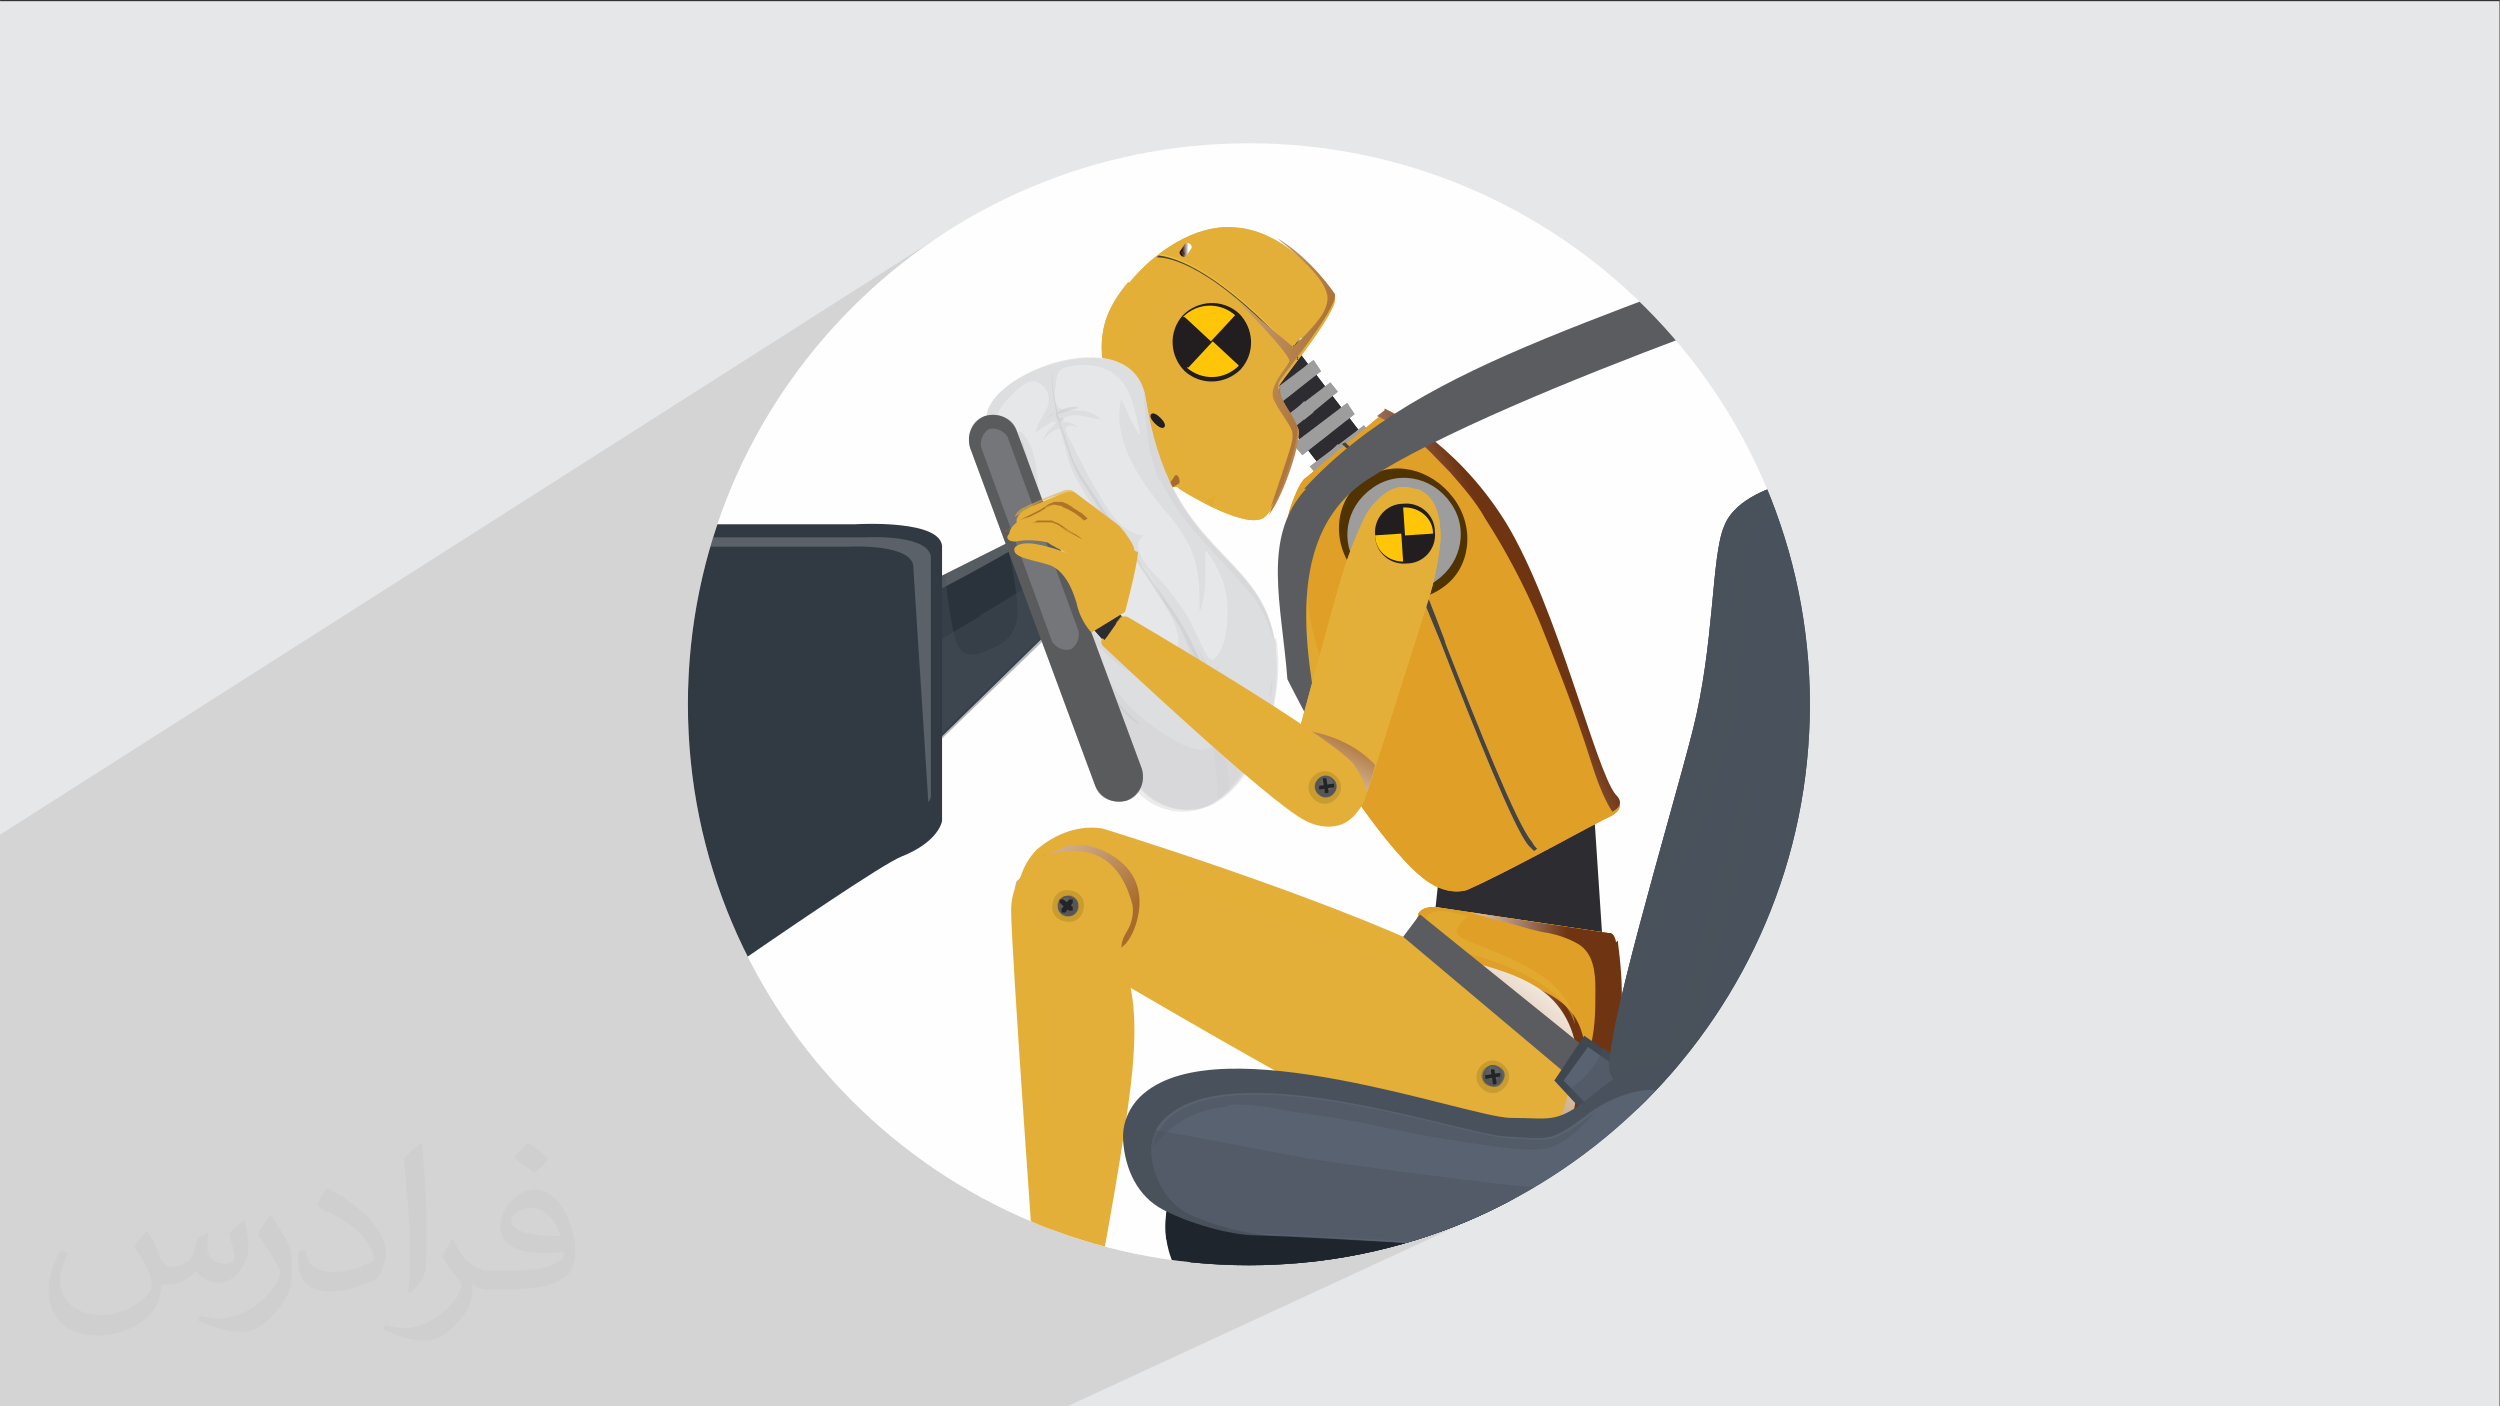<?xml version="1.0" encoding="UTF-8"?>
<!DOCTYPE svg PUBLIC "-//W3C//DTD SVG 1.1//EN" "http://www.w3.org/Graphics/SVG/1.1/DTD/svg11.dtd">
<!-- Creator: CorelDRAW -->
<svg xmlns="http://www.w3.org/2000/svg" xml:space="preserve" width="3.703in" height="2.083in" version="1.1" style="shape-rendering:geometricPrecision; text-rendering:geometricPrecision; image-rendering:optimizeQuality; fill-rule:evenodd; clip-rule:evenodd"
viewBox="0 0 3703.33 2083.33"
 xmlns:xlink="http://www.w3.org/1999/xlink"
 xmlns:xodm="http://www.corel.com/coreldraw/odm/2003">
 <rect x="0" y="0" width="3703.33" height="2083.33" fill="#333333" stroke="none"/>
 <defs>
  <style type="text/css">
   <![CDATA[
    .fil59 {fill:none}
    .fil20 {fill:none;fill-rule:nonzero}
    .fil2 {fill:#FEFEFE}
    .fil0 {fill:#E6E7E8}
    .fil49 {fill:#060D17;fill-rule:nonzero}
    .fil45 {fill:#1B222A;fill-rule:nonzero}
    .fil47 {fill:#1F252D;fill-rule:nonzero}
    .fil9 {fill:#221E1F;fill-rule:nonzero}
    .fil32 {fill:#232425;fill-rule:nonzero}
    .fil51 {fill:#2A333B;fill-rule:nonzero}
    .fil3 {fill:#2D2D31;fill-rule:nonzero}
    .fil55 {fill:#313A43;fill-rule:nonzero}
    .fil46 {fill:#333B44;fill-rule:nonzero}
    .fil15 {fill:#363838;fill-rule:nonzero}
    .fil48 {fill:#363E47;fill-rule:nonzero}
    .fil41 {fill:#3F4750;fill-rule:nonzero}
    .fil12 {fill:#484243;fill-rule:nonzero}
    .fil44 {fill:#49515C;fill-rule:nonzero}
    .fil26 {fill:#513300;fill-rule:nonzero}
    .fil16 {fill:#51565E;fill-rule:nonzero}
    .fil42 {fill:#586270;fill-rule:nonzero}
    .fil40 {fill:#5B5C5F;fill-rule:nonzero}
    .fil30 {fill:#606163;fill-rule:nonzero}
    .fil33 {fill:#615859;fill-rule:nonzero}
    .fil50 {fill:#616D7B;fill-rule:nonzero}
    .fil53 {fill:#757679;fill-rule:nonzero}
    .fil56 {fill:#77797B;fill-rule:nonzero}
    .fil4 {fill:#9D9D9D;fill-rule:nonzero}
    .fil58 {fill:#AE7527;fill-rule:nonzero}
    .fil23 {fill:#E09F26;fill-rule:nonzero}
    .fil5 {fill:#E3AF38;fill-rule:nonzero}
    .fil37 {fill:#E6E7E8;fill-rule:nonzero}
    .fil11 {fill:#FFC609;fill-rule:nonzero}
    .fil25 {fill:#FFF121;fill-rule:nonzero}
    .fil60 {fill:#373435;fill-opacity:0.031}
    .fil1 {fill:#373435;fill-opacity:0.102}
    .fil29 {fill:#90721D;fill-rule:nonzero;fill-opacity:0.302}
    .fil52 {fill:#BBBDBF;fill-rule:nonzero;fill-opacity:0.302}
    .fil8 {fill:#DCA819;fill-rule:nonzero;fill-opacity:0.302}
    .fil7 {fill:#FFF121;fill-rule:nonzero;fill-opacity:0.302}
    .fil31 {fill:#48484A;fill-rule:nonzero;fill-opacity:0.4}
    .fil43 {fill:#49515C;fill-rule:nonzero;fill-opacity:0.4}
    .fil39 {fill:#C1C3C4;fill-rule:nonzero;fill-opacity:0.4}
    .fil38 {fill:#CFD1D2;fill-rule:nonzero;fill-opacity:0.4}
    .fil54 {fill:#414042;fill-rule:nonzero;fill-opacity:0.502}
    .fil6 {fill:#E3AF38;fill-rule:nonzero;fill-opacity:0.6}
    .fil17 {fill:white;fill-rule:nonzero;fill-opacity:0.8}
    .fil28 {fill:url(#id1);fill-rule:nonzero}
    .fil18 {fill:url(#id2);fill-rule:nonzero}
    .fil57 {fill:url(#id3);fill-rule:nonzero}
    .fil22 {fill:url(#id4);fill-rule:nonzero}
    .fil36 {fill:url(#id5);fill-rule:nonzero}
    .fil19 {fill:url(#id6);fill-rule:nonzero}
    .fil14 {fill:url(#id7);fill-rule:nonzero}
    .fil10 {fill:url(#id8);fill-rule:nonzero}
    .fil35 {fill:url(#id9);fill-rule:nonzero}
    .fil27 {fill:url(#id10);fill-rule:nonzero}
    .fil24 {fill:url(#id11);fill-rule:nonzero}
    .fil34 {fill:url(#id12);fill-rule:nonzero}
    .fil21 {fill:url(#id13);fill-rule:nonzero}
    .fil13 {fill:url(#id14);fill-rule:nonzero}
   ]]>
  </style>
   <clipPath id="id0">
    <path d="M1849.99 212.26c458.99,0 831.07,372.08 831.07,831.07 0,458.99 -372.08,831.07 -831.07,831.07 -458.99,0 -831.07,-372.08 -831.07,-831.07 0,-458.99 372.08,-831.07 831.07,-831.07z"/>
   </clipPath>
  <linearGradient id="id1" gradientUnits="userSpaceOnUse" x1="2294.51" y1="1406.49" x2="2090.15" y2="1661.68">
   <stop offset="0" style="stop-opacity:1; stop-color:white"/>
   <stop offset="1" style="stop-opacity:1; stop-color:#A86B2C"/>
  </linearGradient>
  <linearGradient id="id2" gradientUnits="userSpaceOnUse" x1="1760.81" y1="369.5" x2="1750.72" y2="369.5">
   <stop offset="0" style="stop-opacity:1; stop-color:white"/>
   <stop offset="1" style="stop-opacity:1; stop-color:#260B00"/>
  </linearGradient>
  <linearGradient id="id3" gradientUnits="userSpaceOnUse" xlink:href="#id1" x1="1934.22" y1="1208.33" x2="2000.77" y2="1083.43">
  </linearGradient>
  <linearGradient id="id4" gradientUnits="userSpaceOnUse" xlink:href="#id1" x1="1533.87" y1="467.19" x2="1969.48" y2="573.06">
  </linearGradient>
  <linearGradient id="id5" gradientUnits="userSpaceOnUse" xlink:href="#id1" x1="1318.69" y1="1352.22" x2="1636.25" y2="1232.74">
  </linearGradient>
  <linearGradient id="id6" gradientUnits="userSpaceOnUse" xlink:href="#id1" x1="1763.86" y1="366.47" x2="1750.29" y2="372.37">
  </linearGradient>
  <linearGradient id="id7" gradientUnits="userSpaceOnUse" xlink:href="#id1" x1="1929.49" y1="504.91" x2="1918.61" y2="510.78">
  </linearGradient>
  <linearGradient id="id8" gradientUnits="userSpaceOnUse" xlink:href="#id1" x1="1717.81" y1="710.39" x2="1733.02" y2="717.85">
  </linearGradient>
  <linearGradient id="id9" gradientUnits="userSpaceOnUse" x1="1628.09" y1="1880.61" x2="1552.11" y2="2104">
   <stop offset="0" style="stop-opacity:1; stop-color:white"/>
   <stop offset="1" style="stop-opacity:1; stop-color:#6F3412"/>
  </linearGradient>
  <linearGradient id="id10" gradientUnits="userSpaceOnUse" xlink:href="#id9" x1="2127.5" y1="1509.65" x2="2317.37" y2="1515.08">
  </linearGradient>
  <linearGradient id="id11" gradientUnits="userSpaceOnUse" xlink:href="#id9" x1="2019.64" y1="999.28" x2="2256.98" y2="882.55">
  </linearGradient>
  <linearGradient id="id12" gradientUnits="userSpaceOnUse" xlink:href="#id1" x1="1424.43" y1="1166.47" x2="1624.11" y2="1392.72">
  </linearGradient>
  <linearGradient id="id13" gradientUnits="userSpaceOnUse" xlink:href="#id1" x1="2150.3" y1="689.8" x2="1863.33" y2="659.94">
  </linearGradient>
  <linearGradient id="id14" gradientUnits="userSpaceOnUse" xlink:href="#id2" x1="1929.16" y1="508.11" x2="1919.06" y2="510.65">
  </linearGradient>
 </defs>
 <g id="Layer_x0020_1">
  <polygon class="fil0" points="-2.67,1.74 3702.66,1.74 3702.66,2084.93 -2.67,2084.93 "/>
  <polygon class="fil1" points="1577.71,2084.93 -2.67,2084.93 -2.67,1238.2 1419.05,332.58 1385.33,354.2 1352.75,377.37 1321.35,402.04 1291.2,428.16 1262.33,455.68 1234.82,484.54 1208.7,514.7 1184.02,546.09 1160.85,578.67 1139.24,612.39 1119.23,647.2 1100.87,683.03 1084.23,719.84 1069.35,757.58 1056.28,796.2 1045.09,835.64 1035.81,875.85 1028.5,916.77 1023.21,958.36 1020,1000.57 1018.92,1043.33 1020,1086.1 1023.21,1128.31 1028.5,1169.9 1035.81,1210.83 1045.09,1251.04 1056.28,1290.47 1069.35,1329.09 1084.23,1366.83 1100.87,1403.64 1119.23,1439.48 1139.24,1474.28 1160.85,1508 1184.02,1540.58 1208.7,1571.98 1234.82,1602.13 1262.33,1631 1291.2,1658.51 1321.35,1684.63 1352.75,1709.3 1385.33,1732.48 1419.05,1754.09 1453.85,1774.1 1489.69,1792.46 1526.5,1809.1 1564.24,1823.98 1602.86,1837.05 1642.3,1848.24 1682.5,1857.52 1723.43,1864.83 1765.02,1870.12 1807.22,1873.33 1849.99,1874.41 1892.76,1873.33 1934.96,1870.12 1976.56,1864.83 2017.48,1857.52 2057.69,1848.24 2097.13,1837.05 2135.74,1823.98 2173.48,1809.1 2210.3,1792.46 "/>
  <path class="fil2" d="M1849.99 212.26c458.99,0 831.07,372.08 831.07,831.07 0,458.99 -372.08,831.07 -831.07,831.07 -458.99,0 -831.07,-372.08 -831.07,-831.07 0,-458.99 372.08,-831.07 831.07,-831.07z"/>
  <g style="clip-path:url(#id0)">
   <g id="_2820489952576">
    <polygon id="_1" class="fil3" points="2131.09,1302.08 2122.77,1379.5 2377.2,1443.12 2360.59,1191.46 "/>
    <polygon class="fil3" points="2081.29,726.9 2020.45,773.89 1821.35,516.72 1882.19,466.96 "/>
    <polygon class="fil3" points="2053.63,749 2039.81,760.07 1837.96,500.14 1851.78,491.85 "/>
    <polygon class="fil3" points="2031.53,768.36 2020.45,773.89 1821.35,516.72 1829.66,508.44 "/>
    <polygon class="fil3" points="2081.29,726.9 2067.47,737.95 1865.61,480.78 1882.19,466.96 "/>
    <polygon class="fil4" points="1909.85,483.55 1829.66,547.15 1815.84,530.57 1896.04,469.73 "/>
    <polygon class="fil4" points="1871.14,513.96 1857.32,525.03 1846.25,508.44 1857.32,500.14 "/>
    <polygon class="fil4" points="1909.85,483.55 1896.04,494.62 1884.96,478.01 1896.04,469.73 "/>
    <polygon class="fil4" points="1846.25,533.31 1829.66,547.15 1815.84,530.57 1835.2,516.72 "/>
    <polygon class="fil4" points="1931.98,516.72 1854.55,577.56 1840.71,563.74 1920.91,500.14 "/>
    <polygon class="fil4" points="1896.04,547.15 1882.19,555.44 1871.14,541.62 1882.19,530.57 "/>
    <polygon class="fil4" points="1931.98,516.72 1920.91,525.03 1909.85,511.21 1920.91,500.14 "/>
    <polygon class="fil4" points="1871.14,563.74 1854.55,577.56 1840.71,563.74 1860.07,549.92 "/>
    <polygon class="fil4" points="1956.87,549.92 1879.43,610.76 1865.61,594.17 1945.8,533.31 "/>
    <polygon class="fil4" points="1920.91,577.56 1907.09,588.63 1896.04,572.03 1907.09,563.74 "/>
    <polygon class="fil4" points="1956.87,549.92 1945.8,558.2 1934.72,541.62 1945.8,533.31 "/>
    <polygon class="fil4" points="1896.04,596.94 1879.43,610.76 1865.61,594.17 1884.96,580.33 "/>
    <polygon class="fil4" points="1981.74,580.33 1904.31,643.94 1890.5,627.35 1970.69,566.51 "/>
    <polygon class="fil4" points="1945.8,610.76 1931.98,621.81 1920.91,605.22 1931.98,594.17 "/>
    <polygon class="fil4" points="1981.74,580.33 1970.69,588.63 1959.62,574.8 1970.69,566.51 "/>
    <polygon class="fil4" points="1920.91,627.35 1904.31,643.94 1890.5,627.35 1909.85,613.53 "/>
    <polygon class="fil4" points="2006.63,613.53 1929.21,674.34 1915.37,657.76 1995.56,596.94 "/>
    <polygon class="fil4" points="1970.69,641.17 1956.87,652.24 1945.8,638.4 1956.87,627.35 "/>
    <polygon class="fil4" points="2006.63,613.53 1995.56,621.81 1984.51,605.22 1995.56,596.94 "/>
    <polygon class="fil4" points="1945.8,660.52 1929.21,674.34 1915.37,657.76 1934.72,643.94 "/>
    <polygon class="fil4" points="2031.53,643.94 1954.1,707.54 1940.26,690.93 2020.45,630.12 "/>
    <polygon class="fil4" points="1995.56,674.34 1981.74,685.42 1970.69,668.83 1981.74,657.76 "/>
    <polygon class="fil4" points="2031.53,643.94 2020.45,652.24 2009.4,638.4 2020.45,630.12 "/>
    <polygon class="fil4" points="1970.69,690.93 1954.1,707.54 1940.26,690.93 1959.62,677.11 "/>
    <polygon class="fil4" points="2056.4,677.11 1978.97,737.95 1965.15,724.13 2045.35,660.52 "/>
    <polygon class="fil4" points="2020.45,707.54 2006.63,715.82 1992.81,702 2006.63,690.93 "/>
    <polygon class="fil4" points="2056.4,677.11 2045.35,685.42 2034.28,668.83 2045.35,660.52 "/>
    <polygon class="fil4" points="1995.56,724.13 1978.97,737.95 1965.15,724.13 1984.51,707.54 "/>
    <polygon class="fil4" points="2081.29,707.54 2003.87,771.13 1990.05,754.54 2070.22,693.7 "/>
    <polygon class="fil4" points="2045.35,737.95 2031.53,749 2017.69,732.41 2031.53,721.36 "/>
    <polygon class="fil4" points="2081.29,707.54 2070.22,718.59 2059.17,702 2070.22,693.7 "/>
    <polygon class="fil4" points="2020.45,757.3 2003.87,771.13 1990.05,754.54 2009.4,740.72 "/>
    <path class="fil5" d="M1672.04 417.17c-16.59,19.36 -30.41,41.48 -35.94,63.61 -5.54,22.12 -5.54,44.25 0,66.37 0,0 8.3,44.25 41.48,74.65 35.94,33.18 27.66,66.37 30.41,91.25 0,0 -5.54,13.82 11.05,13.82 13.82,0 22.12,-11.05 27.66,-2.77 8.3,5.54 102.31,63.6 127.19,41.48 24.89,-22.13 52.54,-116.14 47,-129.96 -8.3,-22.13 -35.94,-49.76 -24.89,-66.35 11.05,-16.59 94.01,-118.91 80.19,-129.99 0,0 -60.84,-96.78 -146.57,-102.32 -60.84,-5.54 -121.67,38.71 -157.62,82.96l0 -2.77 0.04 0.01z"/>
    <path class="fil5" d="M1672.04 417.17c-16.59,19.36 -30.41,41.48 -35.94,63.61 -5.54,22.12 -5.54,44.25 0,66.37 0,0 8.3,44.25 41.48,74.65 35.94,33.18 27.66,66.37 30.41,91.25 0,0 -5.54,13.82 11.05,13.82 13.82,0 22.12,-11.05 27.66,-2.77 8.3,5.54 102.31,63.6 127.19,41.48 24.89,-22.13 52.54,-116.14 47,-129.96 -8.3,-22.13 -35.94,-49.76 -24.89,-66.35 11.05,-16.59 94.01,-118.91 80.19,-129.99 0,0 -60.84,-96.78 -146.57,-102.32 -60.84,-5.54 -121.67,38.71 -157.62,82.96l0 -2.77 0.04 0.01z"/>
    <path class="fil6" d="M1719.06 657.76c0,0 22.13,47 52.54,60.84 0,0 -41.49,-55.3 -33.18,-82.97l-16.59 22.13 -2.77 0z"/>
    <path class="fil7" d="M1920.9 530.57c0,0 0,-2.77 2.77,-2.77 -118.91,-132.72 -185.28,-149.31 -207.42,-152.07 0,0 -2.76,2.76 -2.76,2.76 16.58,0 82.95,8.31 210.15,152.08l-2.77 0 0.03 0z"/>
    <polygon class="fil8" points="1785.41,743.48 1802,732.41 1796.49,749 "/>
    <path class="fil6" d="M1735.65 704.77c-2.77,-8.3 -22.13,-35.95 -30.41,-44.24 0,0 5.53,46.99 5.53,58.07 0,0 0,2.76 0,2.76 0,0 2.77,0 2.77,2.77 8.31,-2.77 19.35,-11.05 24.9,-19.35l-2.78 0 -0.02 0z"/>
    <path class="fil6" d="M1658.22 447.61c0,0 -33.17,63.6 -16.59,105.07 0,0 8.31,30.41 22.13,46.99 0,0 -8.31,-38.71 -8.31,-63.6 0,-24.89 107.83,-129.96 110.6,-129.96 2.77,0 -44.24,-24.89 -58.07,-22.13 -5.54,0 -44.24,47 -52.53,60.84l2.77 2.77 0 0.02z"/>
    <path class="fil9" d="M1719.06 619.04c5.54,5.54 8.3,11.05 5.54,13.82 -2.77,2.77 -8.3,0 -13.82,-5.54 -5.54,-5.54 -8.3,-11.05 -5.54,-13.82 2.77,-2.77 8.3,0 13.82,5.54z"/>
    <path class="fil10" d="M1719.06 724.13c0,0 13.82,-5.54 19.36,-16.59 5.54,-11.05 11.05,5.54 8.3,8.31 -2.77,2.77 -16.59,11.05 -27.66,8.3l0 -0.02z"/>
    <path class="fil9" d="M1752.24 466.96c-22.13,24.89 -19.36,60.84 2.77,82.96 24.89,22.13 60.83,19.36 82.96,-2.77 22.13,-24.89 19.36,-60.83 -2.77,-82.96 -24.89,-22.12 -60.84,-19.35 -82.96,2.77z"/>
    <path class="fil9" d="M1755 469.73c-19.36,22.13 -19.36,55.3 2.77,77.43l35.94 -38.71 -38.71 -35.94 0 -2.77z"/>
    <path class="fil11" d="M1757.77 544.39c22.13,19.36 55.3,19.36 77.43,-2.77l-38.71 -35.94 -35.94 38.71 -2.77 0z"/>
    <path class="fil9" d="M1835.2 541.62c19.35,-22.13 19.35,-55.3 -2.77,-77.43l-35.94 38.71 38.71 35.94 0 2.77z"/>
    <path class="fil11" d="M1755 469.73l38.71 35.94 35.94 -38.71c-22.13,-19.35 -55.3,-19.35 -77.43,2.77l2.77 0z"/>
    <path class="fil12" d="M1920.91 533.31c0,0 0,-2.77 2.77,-2.77 -118.91,-132.73 -185.28,-149.31 -207.41,-152.08 0,0 -2.77,2.77 -2.77,2.77 16.59,0 82.96,8.3 210.15,152.08l-2.77 0 0.03 0z"/>
    <path class="fil13" d="M1931.98 502.91c2.77,2.77 2.77,5.54 0,8.31l-5.54 8.3c-2.77,2.77 -5.54,2.77 -8.3,0 -2.77,-2.77 -2.77,-5.54 0,-8.3l5.54 -8.31c2.77,-2.77 5.54,-2.77 8.3,0z"/>
    <path class="fil14" d="M1918.14 513.96c0,0 -2.77,-2.77 -2.77,-2.77 0,0 0,2.77 2.77,2.77 0,0 2.77,2.77 2.77,0 0,0 0,-2.77 -2.77,-2.77l0 2.77z"/>
    <path class="fil15" d="M1918.14 513.96c0,0 -2.77,-2.77 -2.77,-2.77 0,0 0,2.77 2.77,2.77 0,0 2.77,2.77 2.77,0 0,0 0,-2.77 -2.77,-2.77l0 2.77z"/>
    <path class="fil16" d="M1918.14 513.96c0,0 0,0 0,0 0,0 0,0 0,0 0,0 0,0 0,0 0,0 0,0 0,0z"/>
    <path class="fil17" d="M1923.67 516.73c0,0 0,0 0,0 0,0 0,0 0,0 0,0 0,0 -2.77,0 0,0 -2.76,0 -2.76,0 0,0 -2.77,0 -2.77,0 0,0 0,0 0,-2.77 0,0 0,-2.77 0,-2.77 0,0 0,-2.76 0,-2.76 0,0 0,0 2.77,-2.77 0,0 2.76,-2.77 2.76,-2.77 2.77,-2.77 2.77,-2.77 2.77,-2.77 0,0 0,0 -2.77,2.77 0,0 -2.76,2.77 -2.76,2.77 0,0 0,0 -2.77,2.77 0,0 0,0 0,2.76 0,0 0,0 0,2.77 0,0 0,0 0,2.77 0,0 0,0 2.77,0 0,0 0,0 2.76,0 0,0 0,0 2.77,0 0,0 0,0 0,0 0,0 0,0 0,0z"/>
    <path class="fil6" d="M1735.65 375.69l44.26 19.36c0,0 63.6,-52.54 113.36,-35.95 0,0 -80.19,-49.77 -157.61,16.59z"/>
    <path class="fil18" d="M1763.29 361.87c2.77,2.77 2.77,5.54 0,8.3l-5.54 8.31c-2.77,2.77 -5.54,2.77 -8.31,0 -2.77,-2.77 -2.77,-5.54 0,-8.31l5.54 -8.3c2.77,-2.77 5.54,-2.77 8.31,0z"/>
    <path class="fil19" d="M1752.24 375.69c0,0 -2.77,-2.77 -2.77,-2.77 0,0 0,2.77 2.77,2.77 0,0 2.77,2.77 2.77,0 0,0 0,-2.77 -2.77,-2.77l0 2.77z"/>
    <path class="fil15" d="M1752.24 375.69c0,0 -2.77,-2.77 -2.77,-2.77 0,0 0,2.77 2.77,2.77 0,0 2.77,2.77 2.77,0 0,0 0,-2.77 -2.77,-2.77l0 2.77z"/>
    <path class="fil16" d="M1749.47 375.69c0,0 0,0 0,0 0,0 0,0 0,0 0,0 0,0 0,0 0,0 0,0 0,0z"/>
    <path class="fil17" d="M1757.77 378.46c0,0 0,0 0,0 0,0 0,0 0,0 0,0 0,0 -2.77,0 0,0 0,0 -2.77,0 0,0 -2.77,0 -2.77,0 0,0 0,0 0,-2.77 0,0 0,-2.77 0,-2.77 0,0 0,-2.77 0,-2.77 0,0 0,0 2.77,-2.76 0,0 2.77,-2.78 2.77,-2.78 2.77,-2.77 2.77,-2.77 2.77,-2.77 0,0 0,0 -2.77,2.77 0,0 -2.77,2.78 -2.77,2.78 0,0 0,0 -2.77,2.76 0,0 0,0 0,2.77 0,0 0,0 0,2.77 0,0 0,0 0,2.77 0,0 0,0 2.77,0 0,0 0,0 2.77,0 0,0 0,0 2.77,0 0,0 0,0 0,0 0,0 0,0 0,0z"/>
    <path class="fil20" d="M1873.91 765.61c0,0 2.77,0 2.77,-2.77 0,2.77 -2.77,2.77 -2.77,2.77z"/>
    <path class="fil21" d="M1912.62 632.89c8.3,19.35 -13.82,74.65 -22.13,102.31 -5.54,13.82 -8.3,22.13 -11.05,27.66 22.13,-27.66 49.76,-113.37 44.25,-127.21 -8.3,-22.13 -35.94,-49.76 -24.89,-66.35 -13.82,19.36 5.54,47 16.59,66.35l-2.77 -2.77z"/>
    <path class="fil22" d="M1896.04 356.33c27.66,22.12 63.6,55.3 69.14,77.42 0,0 5.54,11.06 -5.54,30.41 -11.05,19.35 -44.25,49.76 -44.25,49.76l-82.96 -69.12c0,0 82.96,82.96 77.43,91.24 -5.54,11.05 -33.18,38.71 -22.13,58.07 11.05,22.13 30.41,41.48 27.66,55.3 -2.77,13.82 -33.18,102.32 -33.18,102.32 0,0 0,0 0,0 22.13,-33.18 44.25,-107.83 38.71,-121.67 -8.3,-22.13 -35.94,-49.76 -24.89,-66.37 11.05,-16.59 94.01,-118.91 80.19,-129.96 0,0 -33.18,-49.76 -82.96,-80.19l2.77 2.77 0 0.02z"/>
    <path class="fil23" d="M1934.72 707.54l116.14 -96.78c0,0 102.32,44.25 179.72,168.67 77.43,124.44 132.72,367.8 163.15,403.74 0,0 16.59,11.05 -5.54,24.89 -24.89,11.05 -152.08,82.96 -215.69,110.6 0,0 -30.41,11.05 -66.35,-19.36 -38.71,-30.41 -135.49,-152.08 -182.51,-273.76 -47,-121.67 -13.82,-268.25 -13.82,-268.25 0,0 13.82,-44.25 24.89,-49.76l0 0z"/>
    <path class="fil23" d="M1934.72 707.54l116.14 -96.78c0,0 102.32,44.25 179.72,168.67 77.43,124.44 132.72,367.8 163.15,403.74 0,0 16.59,11.05 -5.54,24.89 -24.89,11.05 -152.08,82.96 -215.69,110.6 0,0 -30.41,11.05 -66.35,-19.36 -38.71,-30.41 -135.49,-152.08 -182.51,-273.76 -47,-121.67 -13.82,-268.25 -13.82,-268.25 0,0 13.82,-44.25 24.89,-49.76l0 0z"/>
    <path class="fil24" d="M2050.89 607.99l-11.05 8.3c16.59,8.31 33.18,16.59 49.76,27.66 22.13,16.59 38.71,35.94 58.07,55.3 19.36,22.13 38.71,44.25 52.54,69.12 30.41,47 58.07,99.55 80.19,152.08 22.12,55.3 44.25,110.6 63.6,168.67 13.82,38.71 22.13,77.43 44.25,113.37 22.12,-11.06 5.54,-24.89 5.54,-24.89 -30.41,-35.94 -85.73,-276.52 -163.15,-403.71 -77.43,-124.44 -179.72,-168.67 -179.72,-168.67l0 2.77 -0.02 0z"/>
    <path class="fil6" d="M1951.33 959.19c-11.06,-35.95 -16.59,-74.65 -16.59,-113.37 0,-27.66 5.53,-58.08 11.05,-85.73 -5.55,-5.54 -13.82,-11.05 -19.35,-13.82 -5.54,13.82 -13.82,35.94 -16.59,63.6 -5.54,47.01 0,146.55 33.18,229.51 13.82,33.19 38.7,77.43 69.15,116.14 8.3,-2.77 13.81,-2.77 22.11,-2.77 -33.17,-60.83 -63.61,-127.18 -82.96,-193.56z"/>
    <path class="fil25" d="M2142.13 953.63c-38.71,-102.31 -77.43,-196.33 -94.02,-226.74 -22.12,-35.94 -41.48,-58.07 -55.3,-71.91l-5.54 2.77c13.82,11.05 33.17,33.18 52.53,69.14 16.59,27.66 52.53,124.42 94.01,224 52.53,135.5 107.83,273.76 129.96,301.4 2.77,2.77 5.54,5.54 8.31,8.3 2.77,0 2.77,-2.77 5.54,-2.77 -2.77,-2.77 -5.54,-5.54 -8.31,-11.05 -22.12,-24.89 -80.19,-171.44 -129.96,-298.66l2.77 5.54 0 -0.02z"/>
    <path class="fil12" d="M2142.13 953.63c-38.71,-102.31 -77.43,-196.33 -94.02,-226.74 -22.12,-35.94 -41.48,-58.07 -55.3,-71.91l-5.54 2.77c13.82,11.05 33.17,33.18 52.53,69.14 16.59,27.66 52.53,124.42 94.01,224 52.53,135.5 107.83,273.76 129.96,301.4 2.77,2.77 5.54,5.54 8.31,8.3 2.77,0 2.77,-2.77 5.54,-2.77 -2.77,-2.77 -5.54,-5.54 -8.31,-11.05 -22.12,-24.89 -80.19,-171.44 -129.96,-298.66l2.77 5.54 0 -0.02z"/>
    <path class="fil26" d="M2153.21 737.95c33.17,44.25 24.89,105.09 -16.59,132.72 -41.48,30.41 -99.55,16.59 -132.72,-27.66 -33.18,-44.25 -24.89,-105.08 16.59,-132.72 41.48,-30.41 99.55,-16.59 132.72,27.66z"/>
    <path class="fil4" d="M2147.67 743.48c27.66,35.94 19.36,88.48 -19.35,116.14 -35.94,27.66 -88.48,19.36 -116.14,-19.35 -27.66,-35.94 -19.35,-88.48 19.36,-116.14 35.94,-27.66 88.48,-19.36 116.13,19.35z"/>
    <path class="fil4" d="M2133.85 754.54c24.89,35.94 22.13,80.19 -8.3,102.32 -30.41,22.13 -74.66,11.05 -99.55,-24.89 -24.89,-35.94 -22.12,-80.19 8.31,-102.31 30.41,-22.13 74.66,-11.05 99.55,24.89z"/>
    <path class="fil4" d="M2034.28 840.27c-11.05,-11.05 -30.41,-27.66 -30.41,-63.61 0,0 -11.05,27.66 5.54,55.3 8.31,11.05 13.82,16.59 22.13,19.36 0,-2.77 2.77,-8.31 2.77,-11.05l0 0 -0.02 0z"/>
    <path class="fil4" d="M2144.91 765.61c-5.54,-13.82 -22.12,-35.94 -55.3,-47 0,0 30.41,-2.77 49.76,22.13 8.3,11.05 11.05,19.35 13.82,27.66 -2.77,0 -2.77,0 -8.3,0l0 -2.77 0.02 -0.02z"/>
    <path class="fil23" d="M2393.79 1396.09c-2.77,-16.59 -11.05,-13.82 -11.05,-13.82l-257.17 -38.71c-16.59,0 -22.12,5.54 -24.89,11.05 0,0 0,2.77 0,2.77 -22.13,52.53 -63.61,163.15 -47,232.27 19.35,82.96 152.08,107.85 152.08,107.85 248.86,-2.77 190.8,-284.84 188.06,-301.43l0 0 -0.03 0.01z"/>
    <path class="fil23" d="M2393.79 1396.09c-2.77,-16.59 -11.05,-13.82 -11.05,-13.82l-257.17 -38.71c-16.59,0 -22.12,5.54 -24.89,11.05 0,0 0,2.77 0,2.77 -22.13,52.53 -63.61,163.15 -47,232.27 19.35,82.96 152.08,107.85 152.08,107.85 248.86,-2.77 190.8,-284.84 188.06,-301.43l0 0 -0.03 0.01z"/>
    <path class="fil23" d="M2393.79 1396.09c-2.77,-16.59 -11.05,-13.82 -11.05,-13.82l-257.17 -38.71c-16.59,0 -22.12,5.54 -24.89,11.05 0,0 0,2.77 0,2.77 -22.13,52.53 -63.61,163.15 -47,232.27 19.35,82.96 152.08,107.85 152.08,107.85 248.86,-2.77 190.8,-284.84 188.06,-301.43l0 0 -0.03 0.01z"/>
    <path class="fil27" d="M2393.79 1396.09c-2.77,-16.59 -11.05,-13.82 -11.05,-13.82l-204.65 -30.41c0,0 0,0 0,0 19.35,5.54 38.71,11.05 60.83,16.59 19.36,5.54 35.94,11.05 55.3,13.82 13.82,2.77 30.41,8.31 44.25,16.59 22.13,13.82 24.89,41.48 24.89,66.35 0,33.18 0,66.37 -11.05,96.78 0,2.77 -2.77,2.77 -2.77,0 -2.77,-24.89 -8.3,-49.76 -27.66,-69.12 -11.06,-11.05 -27.66,-22.13 -44.25,-27.66 63.61,49.76 66.37,143.8 24.89,210.18 135.49,-63.6 94.01,-268.22 94.01,-282.07l-2.74 2.77 -0.01 0z"/>
    <path class="fil20" d="M2103.42 1357.38c0,0 0,-2.77 0,-2.77 0,2.77 0,2.77 0,2.77z"/>
    <path class="fil28" d="M2272.12 1459.7c-49.76,-30.41 -146.55,-47 -190.83,-52.53 -19.36,58.07 -38.71,132.72 -27.66,182.49 19.36,82.96 152.08,107.85 152.08,107.85 55.3,0 94.01,-13.82 121.67,-35.94 8.3,-30.41 35.94,-149.31 -55.3,-201.87l0.03 0z"/>
    <path class="fil6" d="M2175.31 1357.38l-35.94 -8.3c0,0 -24.89,0 -27.66,11.05 -2.77,11.06 -16.59,35.94 -16.59,35.94 0,0 212.92,27.65 237.81,121.67 0,0 0,-46.99 -66.37,-82.98 -63.61,-35.94 -116.13,-41.47 -107.83,-58.06 8.3,-16.59 16.59,-19.35 16.59,-19.35l0 0.02z"/>
    <path class="fil5" d="M2319.13 1586.89c0,-13.82 -5.54,-27.66 -11.05,-38.71 -16.59,-30.41 -52.53,-60.83 -80.19,-80.19 -30.41,-22.12 -63.61,-38.71 -94.01,-55.3 -185.28,-88.48 -500.53,-185.28 -500.53,-185.28 -2.77,0 -47,-11.05 -96.78,30.41 0,0 -30.41,27.66 -27.66,69.12 0,0 0,55.3 102.32,99.55 105.06,60.83 470.09,276.52 539.24,290.34 0,0 88.48,27.66 135.49,-24.89 24.89,-27.66 41.48,-66.37 38.71,-102.32l-5.51 -2.77 -0.02 0.04z"/>
    <path class="fil29" d="M2230.63 1609.01c-8.3,11.05 -22.12,13.81 -33.17,5.53 -11.06,-8.3 -13.82,-22.12 -5.54,-33.18 8.3,-11.05 22.13,-13.82 33.17,-5.53 11.05,8.3 13.83,22.12 5.54,33.17z"/>
    <path class="fil30" d="M2225.1 1603.51c-5.54,8.3 -13.82,8.3 -22.12,2.77 -8.31,-5.54 -8.31,-13.82 -2.77,-22.13 5.54,-8.3 13.82,-8.3 22.12,-2.77 8.31,5.54 8.31,13.82 2.77,22.13z"/>
    <path class="fil31" d="M2219.56 1581.38c-8.3,-5.53 -16.59,-2.77 -22.12,2.77 -5.54,8.3 -2.77,16.59 2.77,22.12 8.3,5.54 16.58,2.78 22.12,-2.76 5.53,-8.3 2.76,-16.59 -2.77,-22.13zm-13.82 16.59l0 0c-5.52,-2.77 -5.52,-8.31 -2.77,-13.82 2.77,-5.54 8.31,-5.54 13.83,-2.77 5.54,2.77 5.54,8.31 2.76,13.82 -2.76,5.54 -8.3,5.54 -13.82,2.77z"/>
    <path class="fil32" d="M2200.23 1597.97c0,0 0,0 0,-2.77 0,-2.77 0,-2.77 2.77,-2.77l16.59 -2.77c2.77,0 2.77,0 2.77,2.77 0,2.77 0,2.77 -2.77,2.77l-16.59 2.77c0,0 -2.77,0 -2.77,0z"/>
    <path class="fil32" d="M2211.28 1606.24c0,0 0,0 0,-2.77l-2.77 -16.59c0,-2.77 0,-2.77 2.77,-2.77 2.77,0 2.77,0 2.77,2.77l2.77 16.59c0,2.77 0,2.77 -2.77,2.77 0,0 -2.77,0 -2.77,0z"/>
    <path class="fil33" d="M2205.74 1589.65c0,0 -2.77,2.77 -2.77,0 0,0 0,-2.77 0,-2.77 0,0 2.77,-2.77 2.77,0 0,0 0,2.77 0,2.77z"/>
    <path class="fil34" d="M1638.87 1418.22c5.54,-5.54 11.05,-8.3 16.59,-11.05 11.05,-5.54 16.59,-13.82 22.13,-24.89 13.82,-30.41 16.59,-69.12 -8.3,-96.78 -22.13,-24.89 -66.35,-44.25 -99.55,-27.66 -16.59,8.3 -33.18,19.35 -47,33.18 -5.54,5.54 -11.05,11.05 -16.59,13.82 -2.77,5.54 -2.77,13.82 -2.77,22.13 0,0 0,55.3 102.31,99.55 5.54,2.77 13.82,8.3 19.36,11.05 2.77,-8.3 5.54,-13.82 11.05,-19.35l2.77 0 0 0.02z"/>
    <path class="fil6" d="M1644.38 1238.48c0,0 387.15,135.5 472.87,174.2 85.72,38.72 182.51,107.86 188.05,163.17 0,0 -82.94,-102.32 -179.71,-135.5 -99.56,-33.17 -403.76,-135.49 -403.76,-135.49 0,0 -52.52,-52.52 -77.42,-66.37l0 0 -0.03 0z"/>
    <polygon class="fil3" points="1600.15,1998.91 1547.59,1993.4 1566.94,1844.09 1619.51,1849.6 "/>
    <polygon class="fil3" points="1575.26,1996.17 1564.18,1993.4 1583.54,1846.83 1594.62,1846.83 "/>
    <polygon class="fil3" points="1555.91,1993.4 1547.59,1993.4 1566.94,1844.09 1572.49,1844.09 "/>
    <polygon class="fil3" points="1600.15,1998.91 1586.3,1998.91 1605.67,1849.6 1619.51,1849.6 "/>
    <polygon class="fil4" points="1625.02,1866.19 1555.91,1855.14 1555.91,1846.83 1627.79,1855.14 "/>
    <polygon class="fil4" points="1591.85,1860.67 1580.76,1860.67 1580.76,1849.6 1594.62,1852.37 "/>
    <polygon class="fil4" points="1625.02,1866.19 1616.74,1863.42 1616.74,1855.14 1627.79,1855.14 "/>
    <polygon class="fil4" points="1572.49,1857.91 1555.91,1855.14 1555.91,1846.83 1572.49,1849.6 "/>
    <polygon class="fil4" points="1622.25,1882.78 1553.14,1874.49 1553.14,1866.19 1625.02,1874.49 "/>
    <polygon class="fil4" points="1589.08,1880.03 1578,1877.26 1578,1868.96 1591.85,1871.72 "/>
    <polygon class="fil4" points="1622.25,1882.78 1613.97,1882.78 1613.97,1874.49 1625.02,1874.49 "/>
    <polygon class="fil4" points="1569.72,1877.26 1553.14,1874.49 1553.14,1866.19 1569.72,1868.96 "/>
    <polygon class="fil4" points="1622.25,1902.13 1550.37,1893.85 1553.14,1882.78 1622.25,1893.85 "/>
    <polygon class="fil4" points="1586.3,1896.62 1575.26,1896.62 1578,1888.31 1589.08,1888.31 "/>
    <polygon class="fil4" points="1622.25,1902.13 1611.2,1899.39 1611.2,1891.08 1622.25,1893.85 "/>
    <polygon class="fil4" points="1566.94,1893.85 1550.37,1893.85 1553.14,1882.78 1569.72,1885.55 "/>
    <polygon class="fil4" points="1619.51,1921.49 1547.59,1910.44 1550.37,1902.13 1619.51,1910.44 "/>
    <polygon class="fil4" points="1586.3,1915.98 1572.49,1913.2 1575.26,1904.9 1586.3,1907.67 "/>
    <polygon class="fil4" points="1619.51,1921.49 1608.44,1918.74 1608.44,1910.44 1619.51,1910.44 "/>
    <polygon class="fil4" points="1564.18,1913.2 1547.59,1910.44 1550.37,1902.13 1566.94,1904.9 "/>
    <polygon class="fil4" points="1616.74,1938.1 1547.59,1929.8 1547.59,1921.49 1616.74,1929.8 "/>
    <polygon class="fil4" points="1583.54,1935.33 1572.49,1932.56 1572.49,1924.26 1583.54,1924.26 "/>
    <polygon class="fil4" points="1616.74,1938.1 1605.67,1938.1 1608.44,1929.8 1616.74,1929.8 "/>
    <polygon class="fil4" points="1561.41,1932.56 1547.59,1929.8 1547.59,1921.49 1564.18,1921.49 "/>
    <polygon class="fil4" points="1613.97,1957.46 1544.82,1949.15 1544.82,1938.1 1613.97,1949.15 "/>
    <polygon class="fil4" points="1580.76,1951.92 1569.72,1951.92 1569.72,1943.61 1580.76,1943.61 "/>
    <polygon class="fil4" points="1613.97,1957.46 1602.92,1954.69 1605.67,1946.38 1613.97,1949.15 "/>
    <polygon class="fil4" points="1561.41,1949.15 1544.82,1949.15 1544.82,1938.1 1561.41,1940.85 "/>
    <polygon class="fil4" points="1611.2,1974.04 1542.05,1965.74 1542.05,1957.46 1613.97,1965.74 "/>
    <polygon class="fil4" points="1578,1971.28 1566.94,1968.51 1566.94,1960.2 1578,1962.97 "/>
    <polygon class="fil4" points="1611.2,1974.04 1600.15,1974.04 1602.92,1965.74 1613.97,1965.74 "/>
    <polygon class="fil4" points="1558.64,1968.51 1542.05,1965.74 1542.05,1957.46 1558.64,1960.2 "/>
    <polygon class="fil4" points="1608.44,1993.4 1539.28,1985.09 1539.28,1976.81 1611.2,1985.09 "/>
    <polygon class="fil4" points="1575.26,1987.86 1564.18,1987.86 1564.18,1979.56 1578,1979.56 "/>
    <polygon class="fil4" points="1608.44,1993.4 1600.15,1993.4 1600.15,1982.33 1611.2,1985.09 "/>
    <polygon class="fil4" points="1555.91,1987.86 1539.28,1985.09 1539.28,1976.81 1555.91,1976.81 "/>
    <path class="fil5" d="M1536.55 1935.33l80.19 47c0,0 -5.54,19.35 -5.54,41.48 0,22.13 -16.59,94.01 -63.61,74.66 -33.17,-13.82 -99.55,-44.25 -188.02,-66.37 -63.61,-16.59 -107.85,-41.48 -118.91,-49.76 -11.05,-8.3 5.54,-41.48 69.14,-19.36 41.48,13.82 190.83,-11.05 190.83,-11.05l38.71 -16.59 -2.77 0 -0.03 0z"/>
    <path class="fil6" d="M1536.55 1940.85c0,0 -35.95,19.35 -55.31,19.35 -19.35,0 -96.78,11.05 -149.31,8.3 -55.29,-2.76 107.83,13.82 152.09,5.54 41.48,-8.3 60.83,-24.89 60.83,-24.89l-5.53 -8.3 -2.77 0z"/>
    <path class="fil35" d="M1611.2 2023.81c0,-22.13 5.54,-41.48 5.54,-41.48l-13.82 -8.3c-2.77,5.54 -2.77,11.05 -2.77,16.59 -2.77,13.82 0,24.89 0,38.71 0,19.35 -5.54,35.94 -16.59,49.76 -8.31,11.05 -22.13,19.35 -33.18,24.89 47,16.59 66.37,-52.54 63.61,-74.66l-2.77 -5.52 -0.02 0z"/>
    <path class="fil5" d="M1539.28 1271.65c0,0 -41.48,22.13 -41.48,77.43 0,55.3 35.94,555.83 35.94,555.83 0,0 0,5.54 2.77,11.05 24.89,11.05 55.3,13.82 82.96,5.54 5.54,-11.05 8.31,-24.89 11.05,-41.48 0,0 38.71,-204.65 47,-295.88 8.31,-91.24 -2.77,-127.21 -13.82,-160.39 -8.3,-33.18 5.54,-38.71 11.05,-55.3 5.54,-16.59 2.77,-27.66 2.77,-27.66 -30.41,-121.67 -138.26,-69.14 -138.26,-69.14l0 -0.04 0.02 0.04z"/>
    <path class="fil36" d="M1555.91 1263.37c-5.54,2.77 -11.05,2.77 -13.82,5.54 5.54,-2.77 8.3,-2.77 13.82,-5.54z"/>
    <path class="fil29" d="M1605.67 1340.8c0,13.81 -8.31,24.89 -22.13,24.89 -13.82,0 -24.89,-8.3 -24.89,-22.12 0,-13.83 8.3,-24.89 22.12,-24.89 13.81,0 24.89,8.3 24.89,22.13z"/>
    <path class="fil30" d="M1597.39 1340.79c0,8.31 -5.54,16.59 -13.82,16.59 -8.31,0 -16.59,-5.54 -16.59,-13.82 0,-8.3 5.54,-16.59 13.82,-16.59 8.3,0 16.59,5.54 16.59,13.82z"/>
    <path class="fil31" d="M1580.77 1326.95c-8.31,0 -16.59,8.31 -13.81,16.59 0,8.31 8.31,16.59 16.58,13.82 8.3,0 16.59,-8.3 13.82,-16.59 0,-8.3 -8.31,-16.59 -16.59,-13.82zm0 22.13l0 0c-5.55,0 -8.31,-2.77 -11.05,-8.31 0,-5.54 2.77,-8.3 8.3,-11.05 5.54,0 8.31,2.77 11.05,8.3 0,5.54 -2.76,8.31 -8.3,11.06z"/>
    <path class="fil32" d="M1575.26 1351.84c0,0 -2.77,0 -2.77,0 0,0 0,-2.77 0,-5.54l11.05 -13.82c0,0 2.77,0 5.54,0 0,0 0,2.77 0,5.54l-11.06 13.82c0,0 0,0 -2.77,0z"/>
    <path class="fil32" d="M1586.3 1349.07c0,0 -2.77,0 -2.77,0l-13.82 -11.05c0,0 0,-2.77 0,-5.54 0,0 2.77,0 5.54,0l13.82 11.05c0,0 0,2.77 0,5.54 0,0 0,0 -2.77,0z"/>
    <path class="fil33" d="M1572.49 1340.79c0,2.77 0,2.77 -2.77,2.77 0,0 -2.77,0 -2.77,-2.77 0,0 0,-2.77 2.77,-2.77 0,0 2.77,0 2.77,2.77z"/>
    <path class="fil6" d="M1525.46 1291.01c0,0 -24.89,24.89 -19.35,71.89 5.54,47 35.94,547.54 35.94,547.54l19.35 5.54 -19.35 -522.66c0,0 -38.71,-46.99 -16.59,-102.31z"/>
    <path class="fil37" d="M1525.46 735.18c0,0 -80.19,-24.89 -63.61,-121.67 11.06,-66.37 215.69,-138.26 235.04,-24.89 35.94,235.04 165.93,226.77 190.83,356.73 8.31,49.76 2.77,107.85 -19.35,152.08 -13.82,33.18 -35.94,71.89 -69.12,91.25 -16.59,11.05 -44.25,13.82 -63.61,8.3 -55.3,-13.82 -77.42,-74.66 -96.78,-121.67 -47,-124.42 -116.14,-340.14 -116.14,-340.14l2.77 0 -0.03 0.02z"/>
    <path class="fil38" d="M1887.73 945.33c-24.89,-132.72 -154.85,-124.43 -190.83,-356.73 -16.58,-110.61 -224,-41.48 -235.04,24.89 -16.59,96.78 63.6,121.67 63.6,121.67 0,0 69.12,218.45 116.15,340.14 16.59,46.99 41.48,107.85 96.78,121.67 19.35,5.54 46.99,2.77 63.61,-8.3 33.17,-19.37 55.29,-58.08 69.13,-91.26 19.35,-46.99 27.65,-102.32 19.35,-152.07l-2.77 0 0.01 -0.02zm-154.85 16.58l0 0c-5.54,8.31 -19.36,11.05 -30.41,11.05 -33.17,-2.77 -60.84,-24.89 -77.43,-49.76 0,0 0,-2.76 2.76,-2.76 11.05,8.3 27.66,22.12 44.25,19.35 -5.54,-8.3 -16.59,-11.05 -24.89,-19.35 -8.31,-5.53 -16.59,-11.06 -22.12,-19.36 -13.82,-13.81 -27.65,-30.41 -38.72,-47 -24.89,-35.93 -38.71,-77.43 -46.99,-121.67 -2.77,-19.35 -2.77,-38.71 -8.31,-58.06 0,-5.54 -16.59,-44.25 -24.89,-33.17 -5.54,8.3 -5.54,19.35 -5.54,30.4 0,8.31 0,22.13 5.54,30.41 0,2.77 0,2.77 -2.77,2.77 -19.35,-13.83 -33.18,-33.19 -33.18,-58.07 0,-22.13 8.31,-41.48 24.89,-58.07 2.77,-2.77 5.53,-5.54 8.31,-8.31 8.31,-8.3 22.13,-19.35 33.18,-13.82 13.82,5.55 19.36,19.36 16.59,33.18 -5.54,13.82 -16.59,27.67 -19.36,41.49 8.3,-5.54 16.59,-13.82 27.66,-16.6 2.78,0 2.78,2.78 2.78,2.78 -8.31,5.53 -16.59,16.59 -19.36,24.89 5.53,-5.54 11.05,-13.83 22.13,-16.59 0,0 2.76,0 2.76,0 8.31,22.13 11.06,47 22.13,69.14 11.05,19.35 22.12,41.48 38.71,58.07 11.05,13.81 27.66,27.66 30.41,44.26 0,8.29 -8.3,13.81 -13.81,19.35 8.3,-2.78 13.81,-5.55 22.12,-2.78 0,0 2.77,2.78 0,2.78 -5.54,2.76 -13.83,8.29 -19.36,13.81 11.05,-5.54 19.36,-13.81 30.41,-11.06 11.05,2.76 22.12,22.12 27.67,30.41 8.3,13.82 13.82,30.4 22.11,44.24 5.54,11.05 11.06,22.12 13.82,33.17 2.77,8.31 2.77,19.36 -2.76,27.67l-8.29 -2.78 -0.04 -0.02zm60.85 13.82l0 0c0,0 -2.78,0 -2.78,0 -13.82,-22.13 -22.13,-46.99 -35.95,-69.14 -13.82,-19.36 -24.9,-35.94 -41.48,-52.54 -13.82,-13.81 -41.47,-44.25 -19.35,-60.83 -38.72,-2.76 -60.84,-52.54 -77.42,-80.19 -8.31,-13.81 -13.83,-27.66 -22.13,-41.48 -2.77,-8.31 -8.3,-16.59 -11.04,-22.13 -2.78,-2.77 -2.78,-8.3 -5.56,-11.05 0,-11.05 11.06,-8.3 19.37,-5.54 -8.31,-5.54 -16.6,-8.31 -24.9,-8.31 0,0 -2.78,-2.76 0,-2.76 16.58,-13.83 38.71,-2.77 58.07,0 -8.31,-11.06 -24.9,-13.83 -38.72,-13.83 -8.31,0 -19.35,0 -24.89,-5.53 -5.54,-8.3 -5.54,-22.12 -2.77,-33.17 0,-11.06 2.77,-22.13 13.82,-24.89 19.35,-5.54 47,-5.54 66.37,5.54 33.18,19.36 35.94,58.06 44.25,91.24 0,2.76 -2.76,2.76 -2.76,0 -11.05,-16.59 -16.59,-33.19 -24.89,-49.77 -13.82,58.07 24.89,116.14 60.84,160.39 19.35,22.12 38.7,47 47,74.66 8.3,24.89 8.3,52.53 8.3,80.2 11.05,-27.67 8.3,-60.84 8.3,-88.48 0,0 2.78,-2.76 2.78,0 19.35,24.9 30.4,55.3 30.4,85.74 0,24.89 -2.76,58.07 -22.13,74.65l-2.76 -2.8 0.03 0.03z"/>
    <path class="fil38" d="M1719.06 710.3c19.36,44.26 52.54,80.2 85.74,116.16 16.59,16.58 33.17,35.94 49.76,55.29 13.83,16.59 22.13,38.71 30.41,60.84 2.77,5.54 2.77,11.05 5.54,16.59 0,-2.77 0,-8.31 -2.77,-11.04 -24.89,-132.74 -154.85,-124.45 -190.83,-356.74 0,-2.77 0,-5.54 -2.76,-8.3 2.76,44.24 5.53,91.24 24.89,132.72l0 -5.54 0.03 0.02z"/>
    <path class="fil38" d="M1807.53 1072.56c-8.31,-30.41 -16.58,-60.85 -27.66,-88.51 -8.3,-19.35 -19.36,-33.18 -30.41,-49.76 8.3,16.58 13.82,33.17 19.35,52.53 8.31,30.4 16.59,58.07 22.13,88.48 5.54,24.89 8.31,49.76 11.05,71.91 0,11.05 2.77,24.88 0,38.71 8.31,-5.53 13.82,-11.06 19.35,-16.58 -2.77,-33.18 -8.3,-63.61 -16.58,-96.78l2.76 0z"/>
    <path class="fil38" d="M1884.96 1028.29c-5.53,13.82 -11.05,27.67 -16.58,41.49 -5.54,8.29 -11.06,16.58 -22.12,13.81 -11.05,-2.76 -13.82,-19.35 -19.36,-27.66 -8.31,-16.59 -16.59,-33.18 -27.67,-49.77 -8.3,-16.59 -16.58,-33.19 -27.65,-49.77 5.54,11.06 8.3,19.35 11.04,30.41 2.77,8.3 5.54,22.13 0,30.41 -2.76,5.54 -8.3,11.05 -13.81,16.59 11.05,-5.54 19.35,-13.81 30.4,-8.31 5.54,2.78 5.54,13.83 8.3,19.37 2.78,8.31 2.78,19.36 2.78,27.67 0,13.82 -5.54,30.4 -19.36,35.94 -11.06,5.53 -22.12,0 -33.18,-2.77 -24.89,-11.05 -47,-27.65 -69.14,-44.26 -27.66,-27.65 -60.84,-60.83 -63.61,-102.31 0,-2.77 2.77,-2.77 2.77,0 13.81,11.04 30.41,30.4 46.99,35.93 -16.58,-16.58 -33.18,-33.17 -49.76,-49.76 -13.83,-16.59 -27.67,-35.94 -38.72,-55.3 -22.12,-38.72 -41.48,-82.97 -52.52,-127.19 -2.78,-13.82 -5.54,-24.89 -8.31,-38.71 0,-13.82 -2.76,-27.66 -5.54,-41.48 -2.77,-8.3 -5.54,-27.66 -13.82,-30.4 -11.06,-2.78 -11.06,16.58 -11.06,22.12 2.77,19.35 8.31,38.71 11.06,58.06 5.54,2.77 11.05,5.54 11.05,5.54 0,0 69.12,218.46 116.13,340.15 16.59,47 41.48,107.83 96.79,121.67 19.36,5.53 47,2.77 63.59,-8.3 33.19,-19.37 55.3,-58.07 69.14,-91.24 13.82,-30.41 22.13,-63.61 22.13,-96.79 -2.77,8.31 -2.77,19.35 -5.54,27.67l5.51 -2.77 0.04 -0.04z"/>
    <path class="fil39" d="M1813.08 1064.24c-2.77,-13.83 -8.31,-24.9 -13.82,-38.71 2.77,0 2.77,0 5.54,-2.78 0,0 0,0 0,0 -2.77,0 -2.77,2.78 -5.54,2.78 -2.76,-2.78 -2.76,-8.31 -5.53,-11.06 0,0 2.77,0 2.77,-2.77 0,0 0,0 0,0 0,0 -2.77,2.77 -2.77,2.77 0,-2.77 -2.78,-8.3 -5.54,-11.05 0,0 0,0 0,-2.77 0,0 0,0 0,0 8.31,-2.77 16.59,-8.31 19.35,-16.59 0,0 0,0 0,0 -5.53,8.3 -11.04,11.04 -19.35,16.59 0,0 0,0 0,0 -16.59,-38.72 -35.95,-77.43 -60.84,-110.61 -16.59,-24.89 -35.94,-52.53 -52.52,-77.43 0,0 2.76,0 2.76,-2.77 0,0 0,-2.76 0,0 0,0 -2.76,0 -2.76,2.77 0,-2.77 -2.77,-2.77 -2.77,-5.52 2.77,-2.78 5.53,-2.78 8.3,-5.55 0,0 0,-2.76 0,0 -2.77,2.77 -5.53,5.55 -8.3,5.55 -5.54,-8.31 -13.83,-16.6 -19.36,-27.68 -13.83,-16.58 -24.89,-35.94 -35.94,-52.53 -5.54,-8.3 -11.06,-16.6 -16.59,-24.89 -5.54,-11.06 -11.05,-19.35 -13.82,-30.41 -5.54,-16.59 -11.04,-30.41 -16.58,-47 2.77,0 2.77,0 5.54,-2.77 0,0 0,-2.78 0,-2.78 -2.77,0 -2.77,0 -5.54,2.78 0,-2.78 -2.78,-5.54 -2.78,-8.31 0,0 0,0 0,0 8.31,-2.76 16.6,-5.53 27.67,-8.3 0,0 2.77,-2.76 0,-2.76 -11.06,0 -19.35,2.76 -27.67,8.3 -5.53,-19.36 -8.31,-38.71 -8.31,-60.84 0,0 0,0 0,0 -2.76,19.35 2.78,41.48 5.54,60.84 -8.3,2.76 -13.81,8.3 -19.36,13.81 0,0 0,2.77 0,0 5.55,-5.53 11.06,-8.31 19.36,-13.81 0,0 0,0 0,2.76 0,2.77 0,5.54 2.76,8.31 -2.76,0 -5.53,2.77 -8.31,2.77 0,0 0,2.77 0,0 2.78,0 5.54,-2.77 8.31,-2.77 5.55,16.59 11.05,33.17 16.6,49.76 5.53,19.35 16.58,38.7 27.65,55.3 11.05,16.58 22.13,35.94 35.94,52.53 5.54,8.31 13.83,16.59 19.36,27.68 -2.77,2.76 -8.31,5.52 -11.06,8.29 0,0 0,2.78 0,0 2.77,-2.76 8.31,-5.53 11.06,-8.29 0,2.76 2.77,2.76 2.77,5.52 -2.77,0 -2.77,2.76 -5.54,2.76 0,0 0,2.78 0,0 2.77,0 2.77,-2.76 5.54,-2.76 19.35,24.89 35.94,52.53 52.52,77.43 24.89,33.18 44.25,71.88 60.84,110.61 -8.31,5.54 -16.59,8.3 -24.89,8.3 0,0 0,0 0,0 8.31,0 19.36,-2.77 24.89,-8.3 0,0 0,2.77 0,2.77 2.77,2.77 2.77,5.54 5.54,11.05 -2.76,2.76 -8.29,2.76 -11.05,2.76 0,0 0,0 0,0 2.77,0 8.3,-2.76 11.05,-2.76 0,0 0,0 0,0 2.77,2.76 2.77,5.54 5.54,11.06 0,0 -2.77,0 -2.77,0 0,0 0,2.76 0,0 0,0 2.77,0 2.77,0 5.54,11.05 8.3,24.88 13.82,35.94 5.54,19.36 8.31,41.48 11.05,60.83 0,0 0,0 0,0 -2.76,-19.35 -5.53,-38.71 -11.05,-58.06l5.54 0 -0.02 0z"/>
    <path class="fil39" d="M1522.7 685.42c0,-8.3 -2.78,-13.82 -5.54,-22.12 0,-5.54 -2.76,-11.06 -5.53,-13.83 -5.54,-5.53 -8.3,0 -8.3,2.77 -2.77,13.83 2.77,27.67 5.54,41.48 0,0 0,0 0,0 -2.77,-11.05 -5.54,-22.12 -5.54,-33.17 0,-2.78 0,-5.54 0,-8.31 0,-5.54 5.54,-5.54 8.3,-2.77 2.77,2.77 2.77,11.06 2.77,13.83 2.76,11.05 5.53,22.12 5.53,33.17 0,11.05 0,22.13 5.54,33.18 0,0 0,0 0,0 -2.76,-13.82 -5.54,-30.41 -5.54,-46.99l2.78 2.76z"/>
    <path class="fil39" d="M1658.22 972.98c-19.36,-13.81 -38.7,-33.17 -52.53,-52.52 -13.82,-19.35 -24.9,-41.48 -33.17,-63.6 0,0 0,0 0,0 8.3,22.12 19.35,47 35.94,66.37 8.3,8.3 13.81,19.36 22.12,27.67 8.31,8.3 16.59,19.35 27.66,22.13 0,0 0,0 0,0l-0.02 -0.04z"/>
    <path class="fil39" d="M1685.87 1069.78c-13.82,-11.06 -27.67,-24.9 -35.94,-38.73 -5.54,-8.3 -8.31,-13.82 -13.82,-22.11 -2.78,-8.31 -8.31,-13.83 -11.06,-22.13 0,0 0,0 0,0 5.54,16.59 13.81,33.19 24.89,49.77 11.06,13.82 22.12,27.67 35.94,35.94 0,0 2.77,0 0,-2.78l-0.02 0.04z"/>
    <polygon class="fil40" points="2078.56,1387.79 2321.88,1592.43 2346.78,1550.94 2103.42,1354.61 "/>
    <polygon class="fil41" points="2438.02,1597.97 2346.78,1534.35 2302.52,1600.74 2371.67,1675.39 "/>
    <polygon class="fil42" points="2424.2,1600.74 2352.31,1550.94 2316.35,1600.74 2371.67,1658.81 "/>
    <path class="fil43" d="M2374.43 1550.94c-8.31,27.65 -27.66,49.76 -55.3,66.37l52.53 55.3 69.15 -74.66 -66.38 -47 0 -0.02z"/>
    <path class="fil44" d="M2637.12 718.59c0,0 -66.37,16.59 -82.96,60.83 -19.36,44.25 -13.82,174.2 -47,304.17 -33.18,129.96 -135.5,467.35 -121.67,506.06 16.59,41.48 176.97,190.83 176.97,190.83 0,0 47,35.94 60.84,-11.05 13.82,-44.25 105.08,-976.16 105.08,-976.16 0,0 0,-91.27 -91.24,-74.66l0 0 -0.02 -0.02z"/>
    <path class="fil44" d="M2637.12 718.59c0,0 -66.37,16.59 -82.96,60.83 -19.36,44.25 -13.82,174.2 -47,304.17 -33.18,129.96 -135.5,467.35 -121.67,506.06 16.59,41.48 176.97,190.83 176.97,190.83 0,0 47,35.94 60.84,-11.05 13.82,-44.25 105.08,-976.16 105.08,-976.16 0,0 0,-91.27 -91.24,-74.66l0 0 -0.02 -0.02z"/>
    <path class="fil43" d="M2532.03 1415.44c44.25,-146.54 113.37,-522.65 124.44,-613.89 5.55,-52.54 19.36,-74.66 27.67,-82.96 -2.78,0 -5.54,0 -5.54,-2.78 -11.05,11.05 -22.13,33.17 -27.66,82.97 -8.3,91.24 -77.43,464.58 -121.67,611.12 -41.5,132.72 -58.08,221.22 -55.31,276.53 2.76,2.76 5.54,5.53 5.54,5.53 -5.54,-55.3 11.04,-146.55 52.53,-282.07l0 5.54 0 0z"/>
    <path class="fil43" d="M2637.11 718.6c0,0 -66.37,16.58 -82.96,60.83 -19.36,44.26 -13.81,174.21 -47,304.17 -33.17,129.95 -135.5,467.35 -121.68,506.06 16.59,41.49 176.98,190.83 176.98,190.83 0,0 47,35.94 60.83,-11.06 13.82,-44.25 105.1,-976.16 105.1,-976.16 0,0 0,-91.26 -91.24,-74.66l0 0 -0.03 -0.01zm55.3 124.42l0 0c0,0 -63.61,564.13 -74.65,636.02 -11.05,69.14 -11.05,127.19 -38.71,127.19 -30.41,0 -91.24,-41.48 -38.71,-188.03 52.52,-146.57 58.06,-312.5 58.06,-304.19 0,5.53 -107.85,378.85 -124.44,412.02 -16.59,30.41 -63.61,11.06 -63.61,11.06 -5.54,-74.65 82.97,-295.87 113.37,-412.03 30.41,-116.15 35.95,-279.3 44.25,-323.56 5.54,-44.24 52.54,-55.29 52.54,-55.29 77.42,-16.59 74.65,99.55 74.65,99.55l-2.74 -2.77 0 0.04z"/>
    <polygon class="fil45" points="1763.29,1799.84 1763.29,2162.07 2587.35,2162.07 2587.35,1791.53 "/>
    <polygon class="fil46" points="1763.29,2021.04 1763.29,2162.07 2587.35,2162.07 2587.35,2018.27 "/>
    <polygon class="fil46" points="1763.29,1794.3 1763.29,1935.33 2587.35,1935.33 2587.35,1791.53 "/>
    <path class="fil47" d="M1730.11 1783.23c0,0 -19.35,69.14 30.41,121.67l826.81 0c0,0 19.36,-58.07 13.82,-102.32 0,0 0,-2.77 0,-2.77 -8.31,-41.48 -871.06,-16.59 -871.06,-16.59l0.02 0z"/>
    <path class="fil47" d="M1931.98 1868.96c85.73,2.77 168.67,8.31 254.4,11.05 85.73,2.77 171.44,5.54 257.17,5.54 38.71,0 82.96,-2.77 116.14,-24.89 19.36,-11.05 33.18,-30.41 41.48,-49.76 0,-2.77 0,-2.77 0,-5.54 0,0 0,-2.77 0,-2.77 -8.3,-41.48 -871.06,-16.59 -871.06,-16.59 0,0 -5.54,22.13 -2.77,49.76 63.61,33.18 132.73,33.18 204.65,35.94l0 -2.77 0 0.02z"/>
    <path class="fil44" d="M2617.76 1711.34c-16.59,-63.61 -74.65,-135.49 -146.57,-138.26 -33.17,0 -77.43,19.35 -102.31,41.48 -63.61,52.53 -66.35,41.48 -132.72,41.48 -66.37,-2.77 -425.87,-135.5 -542.01,-35.94 0,0 -33.18,24.89 -30.41,69.12 2.77,44.25 22.13,82.96 58.07,102.31 35.94,19.36 99.55,38.71 141.03,38.71 41.48,0 550.29,30.41 550.29,30.41 0,0 146.54,0 185.28,-55.3 22.12,-33.17 30.41,-58.07 22.12,-94.01l-2.77 0z"/>
    <path class="fil42" d="M2581.81 1733.46c-16.59,-55.3 -69.14,-116.14 -135.49,-118.91 -30.41,0 -69.12,16.59 -94.01,35.94 -58.07,44.25 -58.07,35.94 -121.67,33.17 -60.84,-2.77 -389.89,-118.91 -497.76,-33.17 0,0 -30.41,19.35 -27.66,58.07 2.77,35.94 22.13,71.91 52.54,88.5 33.17,16.59 91.24,33.18 129.96,33.18 38.71,0 503.29,30.41 503.29,30.41 0,0 132.73,0 168.67,-44.25 19.36,-27.66 27.66,-49.77 19.36,-80.2l2.77 -2.74 0.02 0z"/>
    <path class="fil43" d="M1821.35 1636.69c33.18,-2.77 66.38,5.53 99.55,11.04 38.71,5.54 77.43,11.05 116.14,19.35 38.71,8.31 77.43,16.59 116.13,22.12 38.71,5.55 80.2,13.82 118.91,13.82 41.48,0 63.61,-27.67 91.24,-55.3 -2.77,2.77 -5.54,2.77 -8.31,5.54 -58.06,44.25 -58.06,35.94 -121.67,33.17 -60.83,-2.77 -389.89,-118.91 -497.76,-33.17 0,0 -22.13,16.59 -27.66,46.98 24.88,-35.94 66.37,-58.06 110.59,-60.83l2.78 -2.77 0.05 0.03z"/>
    <path class="fil43" d="M2617.76 1711.34c-8.3,-30.41 -24.89,-63.61 -49.77,-91.25 -41.48,41.48 -77.42,88.48 -129.95,118.91 -30.41,16.59 -60.83,24.89 -94.01,22.12 -44.25,0 -88.48,-2.77 -132.73,-8.3 -91.24,-11.06 -179.73,-22.13 -270.98,-35.94 -91.25,-16.59 -182.49,-35.95 -273.76,-49.77 0,5.54 -2.76,11.05 -2.76,19.36 2.76,44.25 22.12,82.96 58.07,102.31 35.94,19.35 99.55,38.71 141.04,38.71 41.48,0 550.27,30.41 550.27,30.41 0,0 146.56,0 185.29,-55.3 22.13,-33.17 30.41,-58.07 22.13,-94l-2.78 2.76 -0.05 -0.02z"/>
    <path class="fil43" d="M2615 754.53c0,0 -38.72,8.31 -41.48,44.26 -2.77,38.71 -8.31,121.67 -19.35,210.15 -13.81,88.49 -38.71,188.05 -60.83,243.36 -22.13,55.29 -55.31,152.07 -55.31,176.96 0,0 27.67,-88.47 55.31,-146.54 27.65,-58.07 69.13,-176.97 77.42,-229.5 8.31,-52.53 11.06,-254.4 24.9,-271 13.81,-16.58 55.3,-33.17 55.3,-33.17 0,0 -19.35,-5.54 -35.94,2.76l0 2.77 0 -0.06z"/>
    <path class="fil48" d="M2512.68 1708.57c0,24.89 -19.36,47 -47,47 -24.89,0 -47,-19.36 -47,-47 0,-24.89 19.35,-47 47,-47 24.89,0 47,19.36 47,47z"/>
    <path class="fil49" d="M2501.62 1705.82c0,19.36 -16.59,35.94 -35.94,35.94 -19.36,0 -35.94,-16.59 -35.94,-35.94 0,-19.35 16.59,-35.94 35.94,-35.94 19.35,0 35.94,16.59 35.94,35.94z"/>
    <path class="fil42" d="M2498.85 1705.82c0,16.59 -13.82,30.41 -30.41,30.41 -16.59,0 -30.41,-13.82 -30.41,-30.41 0,-16.59 13.82,-30.41 30.41,-30.41 16.59,0 30.41,13.82 30.41,30.41z"/>
    <path class="fil50" d="M2473.96 1694.75c0,8.3 -8.31,16.59 -16.59,16.59 -8.3,0 -16.59,-8.3 -16.59,-16.59 0,-8.31 8.3,-16.59 16.59,-16.59 8.31,0 16.59,8.31 16.59,16.59z"/>
    <path class="fil40" d="M1934.72 724.13c-66.37,71.89 -35.94,171.44 -27.66,282.07 13.82,27.66 27.66,52.53 41.48,80.19 5.54,11.05 11.05,19.35 13.82,30.41 -22.13,-121.67 -71.89,-318.01 63.6,-406.51 204.65,-132.72 796.41,-326.32 796.41,-326.32l11.05 -96.78c-428.64,185.28 -721.75,240.58 -901.5,436.92l2.77 0 0.03 0.02z"/>
    <polygon class="fil51" points="1519.93,790.48 1326.37,887.26 1326.37,1158.28 1578,912.15 "/>
    <path class="fil43" d="M1453.58 912.15c-44.25,24.89 -85.74,52.54 -130,77.42l0 165.92 251.67 -243.35 -27.67 -58.07c-33.18,19.35 -63.61,38.71 -96.78,58.07l2.77 0 0 0.01z"/>
    <path class="fil52" d="M1525.46 801.56l-5.54 -11.06 -193.56 96.78 0 19.35c66.37,-33.17 135.5,-69.12 199.09,-107.83l0 2.77 0 -0.02z"/>
    <path class="fil43" d="M1519.93 790.48l-27.65 13.83c2.76,19.37 8.3,38.71 11.05,60.84 5.54,35.93 11.05,71.88 -24.89,91.24 -22.13,11.06 -49.77,24.89 -60.85,-2.77 -5.54,-13.81 -8.31,-33.17 -11.05,-49.76 -2.76,-16.59 -5.54,-35.95 -5.54,-52.53l-74.66 38.71 0 270.99 251.63 -243.35 -58.06 -124.42 0 -2.77 0.02 0z"/>
    <path class="fil53" d="M1691.4 1138.93c5.54,19.35 -2.77,38.71 -22.12,47 -19.36,5.54 -38.71,-2.77 -47,-22.13l-185.28 -500.52c-5.54,-19.36 2.77,-38.71 22.12,-47 19.36,-5.54 38.71,2.77 47,22.12l185.28 500.53z"/>
    <path class="fil54" d="M1691.4 1138.92l-185.28 -500.52c-5.54,-19.35 -27.67,-27.66 -47,-22.13 -19.35,5.54 -27.65,27.67 -22.13,47.01l185.28 500.52c5.54,19.35 27.67,27.66 47,22.12 19.36,-5.53 27.66,-27.66 22.13,-47zm-105.07 -176.96l0 0c-11.04,2.76 -22.12,-2.78 -27.67,-11.06l-105.05 -287.61c-2.77,-11.06 2.76,-22.13 11.05,-27.67 11.05,-2.77 22.12,2.77 27.66,11.06l105.09 287.57c2.76,11.06 -2.77,22.13 -11.06,27.67l-0.02 0.04z"/>
    <path class="fil53" d="M1544.82 823.66c2.77,5.54 0,13.82 -8.31,16.59 -5.54,2.77 -13.82,0 -16.59,-8.3l-60.84 -168.67c-2.77,-5.54 0,-13.82 8.31,-16.59 5.54,-2.77 13.82,0 16.59,8.31l60.84 168.67z"/>
    <path class="fil55" d="M924.31 776.66l342.65 0c0,0 132.76,-8.3 128.5,35.94l0 403.74c0,0 -4.29,30.41 -59.96,52.53 -55.67,22.13 -565.4,384.39 -565.4,384.39l149.91 -879.35 4.25 2.77 0.05 -0.03z"/>
    <path class="fil52" d="M1282.83 796.02l-258.57 0 -3.68 13.82 236.4 0c0,0 99.72,-5.54 96.06,33.17l22.15 345.68c3.69,-5.54 3.69,-8.3 3.69,-8.3l0 -351.19c3.71,-38.72 -96.05,-33.17 -96.05,-33.17l0 0 0 -0.01z"/>
    <path class="fil56" d="M2877.71 68.75l-149.31 30.41c0,0 88.48,0 88.48,102.32l-190.8 1786.38c0,0 -16.59,138.26 -132.72,185.28l497.76 0c0,0 -135.5,-66.37 -124.44,-237.81 13.82,-171.44 77.43,-1731.08 77.43,-1731.08 0,0 -5.54,-77.43 99.55,-105.09l-163.13 -27.66 -2.77 -2.77 -0.03 0.02z"/>
    <path class="fil56" d="M2814.12 182.12l129.96 0c5.54,-24.89 27.66,-66.37 99.55,-85.73l-163.13 -27.66 -149.31 30.41c0,0 77.43,0 85.71,82.96l-2.77 0 0 0.02z"/>
    <path class="fil56" d="M2869.43 2026.57l-257.17 0c-13.82,44.25 -47,116.14 -124.42,146.57l497.76 0c0,0 -85.71,-41.48 -116.14,-146.57l-0.03 0z"/>
    <path class="fil5" d="M2133.85 793.25c0,-52.53 -24.89,-63.6 -24.89,-63.6 0,0 -5.54,-5.54 -13.82,-5.54 -8.3,-2.77 -16.59,-2.77 -16.59,-2.77 0,0 -27.66,-2.77 -55.3,41.48 0,0 -19.36,38.71 -33.18,82.96 -13.82,44.25 -80.19,290.34 -80.19,290.34 0,0 -2.77,16.59 11.05,24.89 11.05,5.54 33.18,13.82 41.48,16.59l0 0c0,0 0,0 0,0 0,0 0,0 0,0l0 0c5.54,2.77 30.41,8.3 41.48,8.3 13.82,0 22.13,-13.82 22.13,-13.82 0,0 77.43,-243.36 91.24,-287.57 13.82,-44.25 16.59,-85.73 16.59,-85.73l0 -5.52 0 -0.02z"/>
    <path class="fil5" d="M2133.85 793.25c0,-52.53 -24.89,-63.6 -24.89,-63.6 0,0 -5.54,-5.54 -13.82,-5.54 -8.3,-2.77 -16.59,-2.77 -16.59,-2.77 0,0 -27.66,-2.77 -55.3,41.48 0,0 -19.36,38.71 -33.18,82.96 -13.82,44.25 -80.19,290.34 -80.19,290.34 0,0 -2.77,16.59 11.05,24.89 11.05,5.54 33.18,13.82 41.48,16.59l0 0c0,0 0,0 0,0 0,0 0,0 0,0l0 0c5.54,2.77 30.41,8.3 41.48,8.3 13.82,0 22.13,-13.82 22.13,-13.82 0,0 77.43,-243.36 91.24,-287.57 13.82,-44.25 16.59,-85.73 16.59,-85.73l0 -5.52 0 -0.02z"/>
    <path class="fil57" d="M1926.44 1078.09c-8.3,27.66 -16.59,55.3 -16.59,55.3 0,0 -2.77,16.59 11.05,24.89 11.05,5.54 33.18,13.82 41.48,16.59l0 0c0,0 0,0 0,0 0,0 0,0 0,0l0 0c5.54,2.77 30.41,8.3 41.48,8.3 13.82,0 22.13,-13.82 22.13,-13.82 0,0 5.54,-13.82 11.05,-35.94 -27.66,-30.41 -69.14,-47 -110.6,-52.53l0 -2.77 0 -0.02z"/>
    <path class="fil6" d="M2067.48 735.18c0,0 -24.9,5.54 -44.25,41.48 -19.37,35.96 -85.71,295.88 -85.71,295.88 0,0 11.05,-11.05 19.36,-38.7 8.3,-27.66 69.11,-226.78 69.11,-226.78 0,0 22.13,-71.89 80.19,-74.65 0,0 -19.35,-11.05 -38.7,0l0 2.77 0 0.01z"/>
    <path class="fil9" d="M2078.56 746.25c-24.89,0 -44.25,22.13 -41.48,47 0,24.89 22.12,44.25 47,41.48 24.89,0 44.25,-22.12 41.48,-47 0,-24.89 -22.13,-44.25 -47,-41.48z"/>
    <path class="fil9" d="M2078.56 751.77c-22.13,0 -38.71,19.36 -38.71,41.48l41.48 -2.77 -2.77 -41.48 0 2.77z"/>
    <path class="fil11" d="M2037.04 793.25c0,22.13 19.35,38.71 41.48,38.71l-2.77 -41.48 -41.48 2.77 2.77 0z"/>
    <path class="fil9" d="M2081.29 831.96c22.13,0 38.71,-19.35 38.71,-41.48l-41.48 2.77 2.77 41.48 0 -2.77z"/>
    <path class="fil11" d="M2078.56 751.77l2.77 41.48 41.48 -2.77c0,-22.12 -19.35,-38.71 -41.48,-38.71l-2.77 0z"/>
    <polygon class="fil3" points="1652.69,903.88 1663.74,914.92 1636.1,950.9 1613.97,925.98 "/>
    <path class="fil5" d="M1680.33 815.37c0,-11.05 -22.13,-35.94 -22.13,-35.94l-66.37 -49.76c0,0 -5.54,-2.77 -13.82,0 -8.3,2.77 -55.3,22.13 -58.07,24.89 -2.77,0 -16.59,11.05 -13.82,19.35 0,0 0,0 0,0 0,0 -11.05,8.31 -11.05,16.59 -8.3,8.3 2.77,13.82 13.82,11.05 13.82,-2.77 38.71,0 44.25,2.77 2.77,2.77 19.35,11.05 30.41,16.59 -11.05,-5.54 -30.41,-11.05 -44.25,-13.82 -22.13,-5.54 -41.48,0 -35.94,11.05 5.54,11.05 44.25,13.82 58.07,22.13 13.82,8.3 24.89,24.89 33.17,52.53 5.54,27.66 22.13,44.25 22.13,44.25l49.76 -30.41c0,0 16.59,-60.84 19.36,-88.48l-5.54 -2.77 0.02 -0.02z"/>
    <path class="fil58" d="M1605.67 771.13c0,0 -5.54,-5.54 -13.82,-11.05 -5.54,-2.77 -8.31,-5.54 -16.59,-8.31 -2.77,-2.77 -5.54,-2.77 -8.3,-2.77 -2.77,0 -5.54,-2.77 -8.3,0 -2.77,0 -5.54,2.77 -8.31,2.77 -2.77,2.77 -5.54,2.77 -8.3,5.54 -5.54,2.77 -11.05,5.54 -16.59,8.31 -11.05,2.77 -16.59,5.54 -16.59,5.54 0,0 5.54,-2.77 16.59,-8.3 5.54,-2.77 11.05,-5.54 16.59,-8.31 2.77,-2.77 5.54,-2.77 8.3,-5.54 2.77,-2.77 5.54,-2.77 11.05,-5.54 2.77,0 8.31,0 11.05,0 2.77,0 5.54,2.77 8.31,2.77 2.77,2.77 5.54,2.77 8.3,5.54 2.77,2.77 5.54,2.77 8.3,5.54 5.54,2.77 8.31,5.54 11.06,8.31 2.77,2.77 2.77,2.77 2.77,2.77l-5.54 2.77 0.02 -0.02z"/>
    <path class="fil58" d="M1602.92 798.79c0,0 -5.54,-2.77 -16.59,-8.31 -5.54,-2.77 -11.05,-5.54 -16.59,-11.05 -2.77,-2.77 -5.54,-2.77 -11.05,-5.54 0,0 -2.77,0 -2.77,0l-2.77 0c-2.77,0 -2.77,0 -5.54,0 -2.77,0 -8.31,0 -11.05,0 -2.77,0 -8.31,0 -11.05,0 -8.31,0 -13.82,2.77 -19.36,5.54 -2.77,0 -5.54,2.77 -8.3,2.77 -2.77,0 -2.77,2.77 -5.54,2.77 0,0 -2.77,2.77 -2.77,2.77 0,0 0,0 0,0 0,0 0,0 0,0 0,0 0,-2.77 2.77,-2.77 0,0 2.77,-2.77 5.54,-2.77 2.77,0 5.54,-2.77 8.3,-2.77 5.54,-2.77 11.05,-5.54 19.36,-5.54 2.77,0 8.3,0 11.05,-2.77 2.77,0 8.3,0 11.05,0 2.77,0 2.77,0 5.54,0l2.77 0c0,0 2.77,0 2.77,0 2.77,2.77 8.31,2.77 11.05,5.54 5.54,2.77 11.06,8.3 16.59,11.05 11.05,5.54 16.59,11.05 16.59,11.05l0 0.02z"/>
    <path class="fil6" d="M1602.92 743.48c22.13,16.59 47,30.41 66.35,49.77 -5.53,-8.3 -13.82,-16.59 -13.82,-16.59l-66.37 -49.76c0,0 -5.54,-2.77 -13.81,0 -8.31,2.76 -55.31,22.12 -58.08,24.9 -2.77,0 -13.81,8.31 -13.81,13.81 30.41,-16.59 66.37,-47 99.55,-24.89l0 2.76z"/>
    <path class="fil6" d="M1533.78 776.65c19.36,11.05 41.49,22.14 63.61,19.37 -19.37,-13.82 -41.49,-27.66 -63.61,-19.37z"/>
    <path class="fil6" d="M1547.59 751.77c11.05,5.53 22.13,11.05 33.18,5.53 -8.31,-8.3 -19.36,-13.82 -33.18,-5.53z"/>
    <path class="fil6" d="M1531.02 809.84c8.3,2.77 16.58,8.31 27.65,5.53 -8.3,-5.53 -16.58,-11.05 -27.65,-5.53z"/>
    <path class="fil5" d="M1633.33 945.33c-5.54,8.3 2.77,13.82 2.77,13.82 0,0 246.13,232.28 298.66,257.17 11.05,5.54 22.13,8.3 33.18,8.3 16.59,0 27.66,-5.54 38.71,-16.59 8.3,-11.05 19.35,-22.13 16.59,-38.71 -2.77,-13.82 -11.05,-27.66 -19.35,-38.71 -38.71,-44.25 -331.86,-215.69 -331.86,-215.69 0,0 -8.3,-5.54 -13.82,2.77 -2.77,2.77 -19.35,27.66 -22.13,30.41l-2.77 -2.77 0.02 0z"/>
    <path class="fil29" d="M1981.73 1180.4c-8.29,11.06 -22.12,13.82 -33.17,5.54 -11.05,-8.31 -13.82,-22.12 -5.54,-33.17 8.31,-11.06 22.12,-13.82 33.17,-5.54 11.05,8.3 13.83,22.12 5.53,33.17z"/>
    <path class="fil30" d="M1976.24 1174.87c-5.54,8.3 -16.59,8.3 -22.12,2.77 -8.31,-5.54 -8.31,-16.59 -2.77,-22.13 5.54,-8.3 16.59,-8.3 22.12,-2.77 8.31,5.54 8.31,16.59 2.77,22.13z"/>
    <path class="fil31" d="M1973.46 1152.74c-8.31,-5.53 -16.58,-2.76 -22.12,2.77 -5.54,8.3 -2.77,16.58 2.77,22.12 8.3,5.54 16.58,2.77 22.12,-2.76 5.54,-8.3 2.77,-16.59 -2.77,-22.13zm-13.8 16.6l0 0c-2.77,-2.78 -5.54,-8.31 -2.77,-13.83 2.77,-2.77 8.31,-5.54 13.82,-2.77 2.76,2.77 5.54,8.3 2.76,13.82 -2.76,5.53 -8.3,5.53 -13.81,2.78z"/>
    <path class="fil32" d="M1954.1 1169.33c0,0 0,0 0,-2.77 0,-2.77 0,-2.77 2.77,-2.77l16.59 -2.77c2.77,0 2.77,0 2.77,2.77 0,2.77 0,2.77 -2.77,2.77l-16.59 2.77c0,0 -2.77,0 -2.77,0z"/>
    <path class="fil32" d="M1962.39 1174.87c0,0 0,0 0,-2.77l-2.77 -16.59c0,-2.77 0,-2.77 2.77,-2.77 2.77,0 2.77,0 2.77,2.77l2.77 16.59c0,2.77 0,2.77 -2.77,2.77 0,0 -2.77,0 -2.77,0z"/>
    <path class="fil33" d="M1956.87 1161.05c0,0 -2.77,2.77 -2.77,0 0,0 0,-2.77 0,-2.77 0,0 2.77,-2.77 2.77,0 0,0 0,2.77 0,2.77z"/>
    <path class="fil6" d="M1663.74 914.92c0,0 295.87,168.67 331.82,218.45 0,0 11.06,13.83 5.54,27.66 0,0 -8.31,-19.35 -41.48,-41.48 -33.17,-22.13 -306.95,-196.33 -306.95,-196.33l8.3 -11.06 2.77 2.76 0.01 -0.02z"/>
   </g>
  </g>
  <path class="fil59" d="M1849.99 212.26c458.99,0 831.07,372.08 831.07,831.07 0,458.99 -372.08,831.07 -831.07,831.07 -458.99,0 -831.07,-372.08 -831.07,-831.07 0,-458.99 372.08,-831.07 831.07,-831.07z"/>
  <path class="fil60" d="M219.02 1825.24c7,11 12,21 16,32 3,7 5,19 21,19 5,0 11,-1 17,-5 7,-3 12,-9 14,-17l6 -21 15 -7 1 1c-2,8 -2,15 -2,21 0,18 15,24 27,24 7,0 13,-3 13,-10 0,-8 -4,-22 -8,-35 7,-7 14,-14 22,-20l1 1c4,15 6,30 6,40 0,10 -4,20 -8,27 -7,14 -20,25 -36,25 -12,0 -25,-6 -34,-17l-1 0c-9,11 -22,20 -43,20l-7 0c-1,14 -4,24 -9,33 -13,25 -50,42 -85.01,42 -49,0 -73.01,-28 -73.01,-66 0,-23 7,-45 19,-60l10 4c-7,14 -12,27 -12,40 0,35 29,52 61,52 30,0 68.01,-20 75.01,-42 -2,-25 -12,-36 -26,-59 4,-7 10,-15 17,-23l1 0 0 0 2 1 0 0 0 0 0 0 0.02 -0.01 -0.01 0.01zm563.05 -132.01c10,6 20,14 30,23 -6,8 -12,15 -21,21 -10,-8 -20,-15 -30,-22 7,-8 14,-15 20,-22l1 0 0 0 0 0 0 0 0 0zm5 96.01c-17,0 -30,11 -30,19 0,17 33,23 73.01,23 -5,-20 -22,-42 -43,-42l-0.01 0zm-37 93.01c22,0 41,-1 55,-4 16,-4 30,-12 30,-18 0,-2 0,-3 -1,-5 -9,1 -19,1 -29,1 -29,0 -52,-7 -60,-23 -2,-4 -4,-10 -4,-15 0,-16 7,-32 19,-42 10,-9 21,-14 33,-14 20,0 37,17 48,42 6,14 11,30 11,51 0,14 -4,25 -12,34 -16,15 -45,21 -90.01,21l-20 0 0 0 -5 0c-11,0 -19,-2 -25,-7l-1 0c0,2 1,5 1,7 0,10 -3,23 -10,33 -20,30 -42,43 -60,43 -19,0 -42,-7 -63,-17l4 -7c7,3 16,5 29,5 34,0 78.01,-33 84.01,-64 -1,-3 -3,-6 -7,-10 -10,-12 -16,-22 -22,-32 5,-10 10,-18 14,-25l2 0c14,29 28,46 57,46l4 0 0 0 21 0 0 0 -3 0 0 0 0 0 0 0 0 0zm-146.01 31c2,-14 3,-29 3,-43l0 -21c0,-39 -5,-96.01 -9,-133.01 7,-8 17,-17 25,-23l2 1c5,47 7,101.01 7,151.01 0,13 -1,26 -2,35 -1,12 -8,21 -22,35l-3 -1 0 0 -1 -1 0 0 0 0 0 0 0 0zm-151.02 -62.01c1,18 10,33 41,33 20,0 36,-5 55,-14 3,-2 5,-3 5,-5 0,-12 -9,-27 -24,-41 -14,-13 -34,-25 -51,-32 -6,-3 -8,-5 -8,-8 0,-5 7,-17 13,-24l2 0c20,11 43,27 60,44 15,16 25,33 25,51 0,13 -4,26 -11,38 -22,11 -46,20 -70.01,20 -29,0 -48,-13 -48,-45 0,-3 0,-9 1,-16l10 0 0 0 0 -1 0 0 0 0 0 0 0 0 0.01 0zm-52 -52l18 29c7,11 13,22 13,41l0 24c0,19 -12,39 -32,60 -15,14 -29,20 -42,20 -19,0 -40,-6 -65,-17l3 -7c8,2 17,4 28,4 35,0 72.01,-26 88.01,-58 2,-4 3,-7 3,-9 0,-4 -2,-8 -4,-11 -9,-17 -19,-33 -30,-47 6,-9 12,-18 18,-27l2 0 0 0 0 -2 0 0 0 0 0 0 0 0 -0.01 0z"/>
 </g>
</svg>
